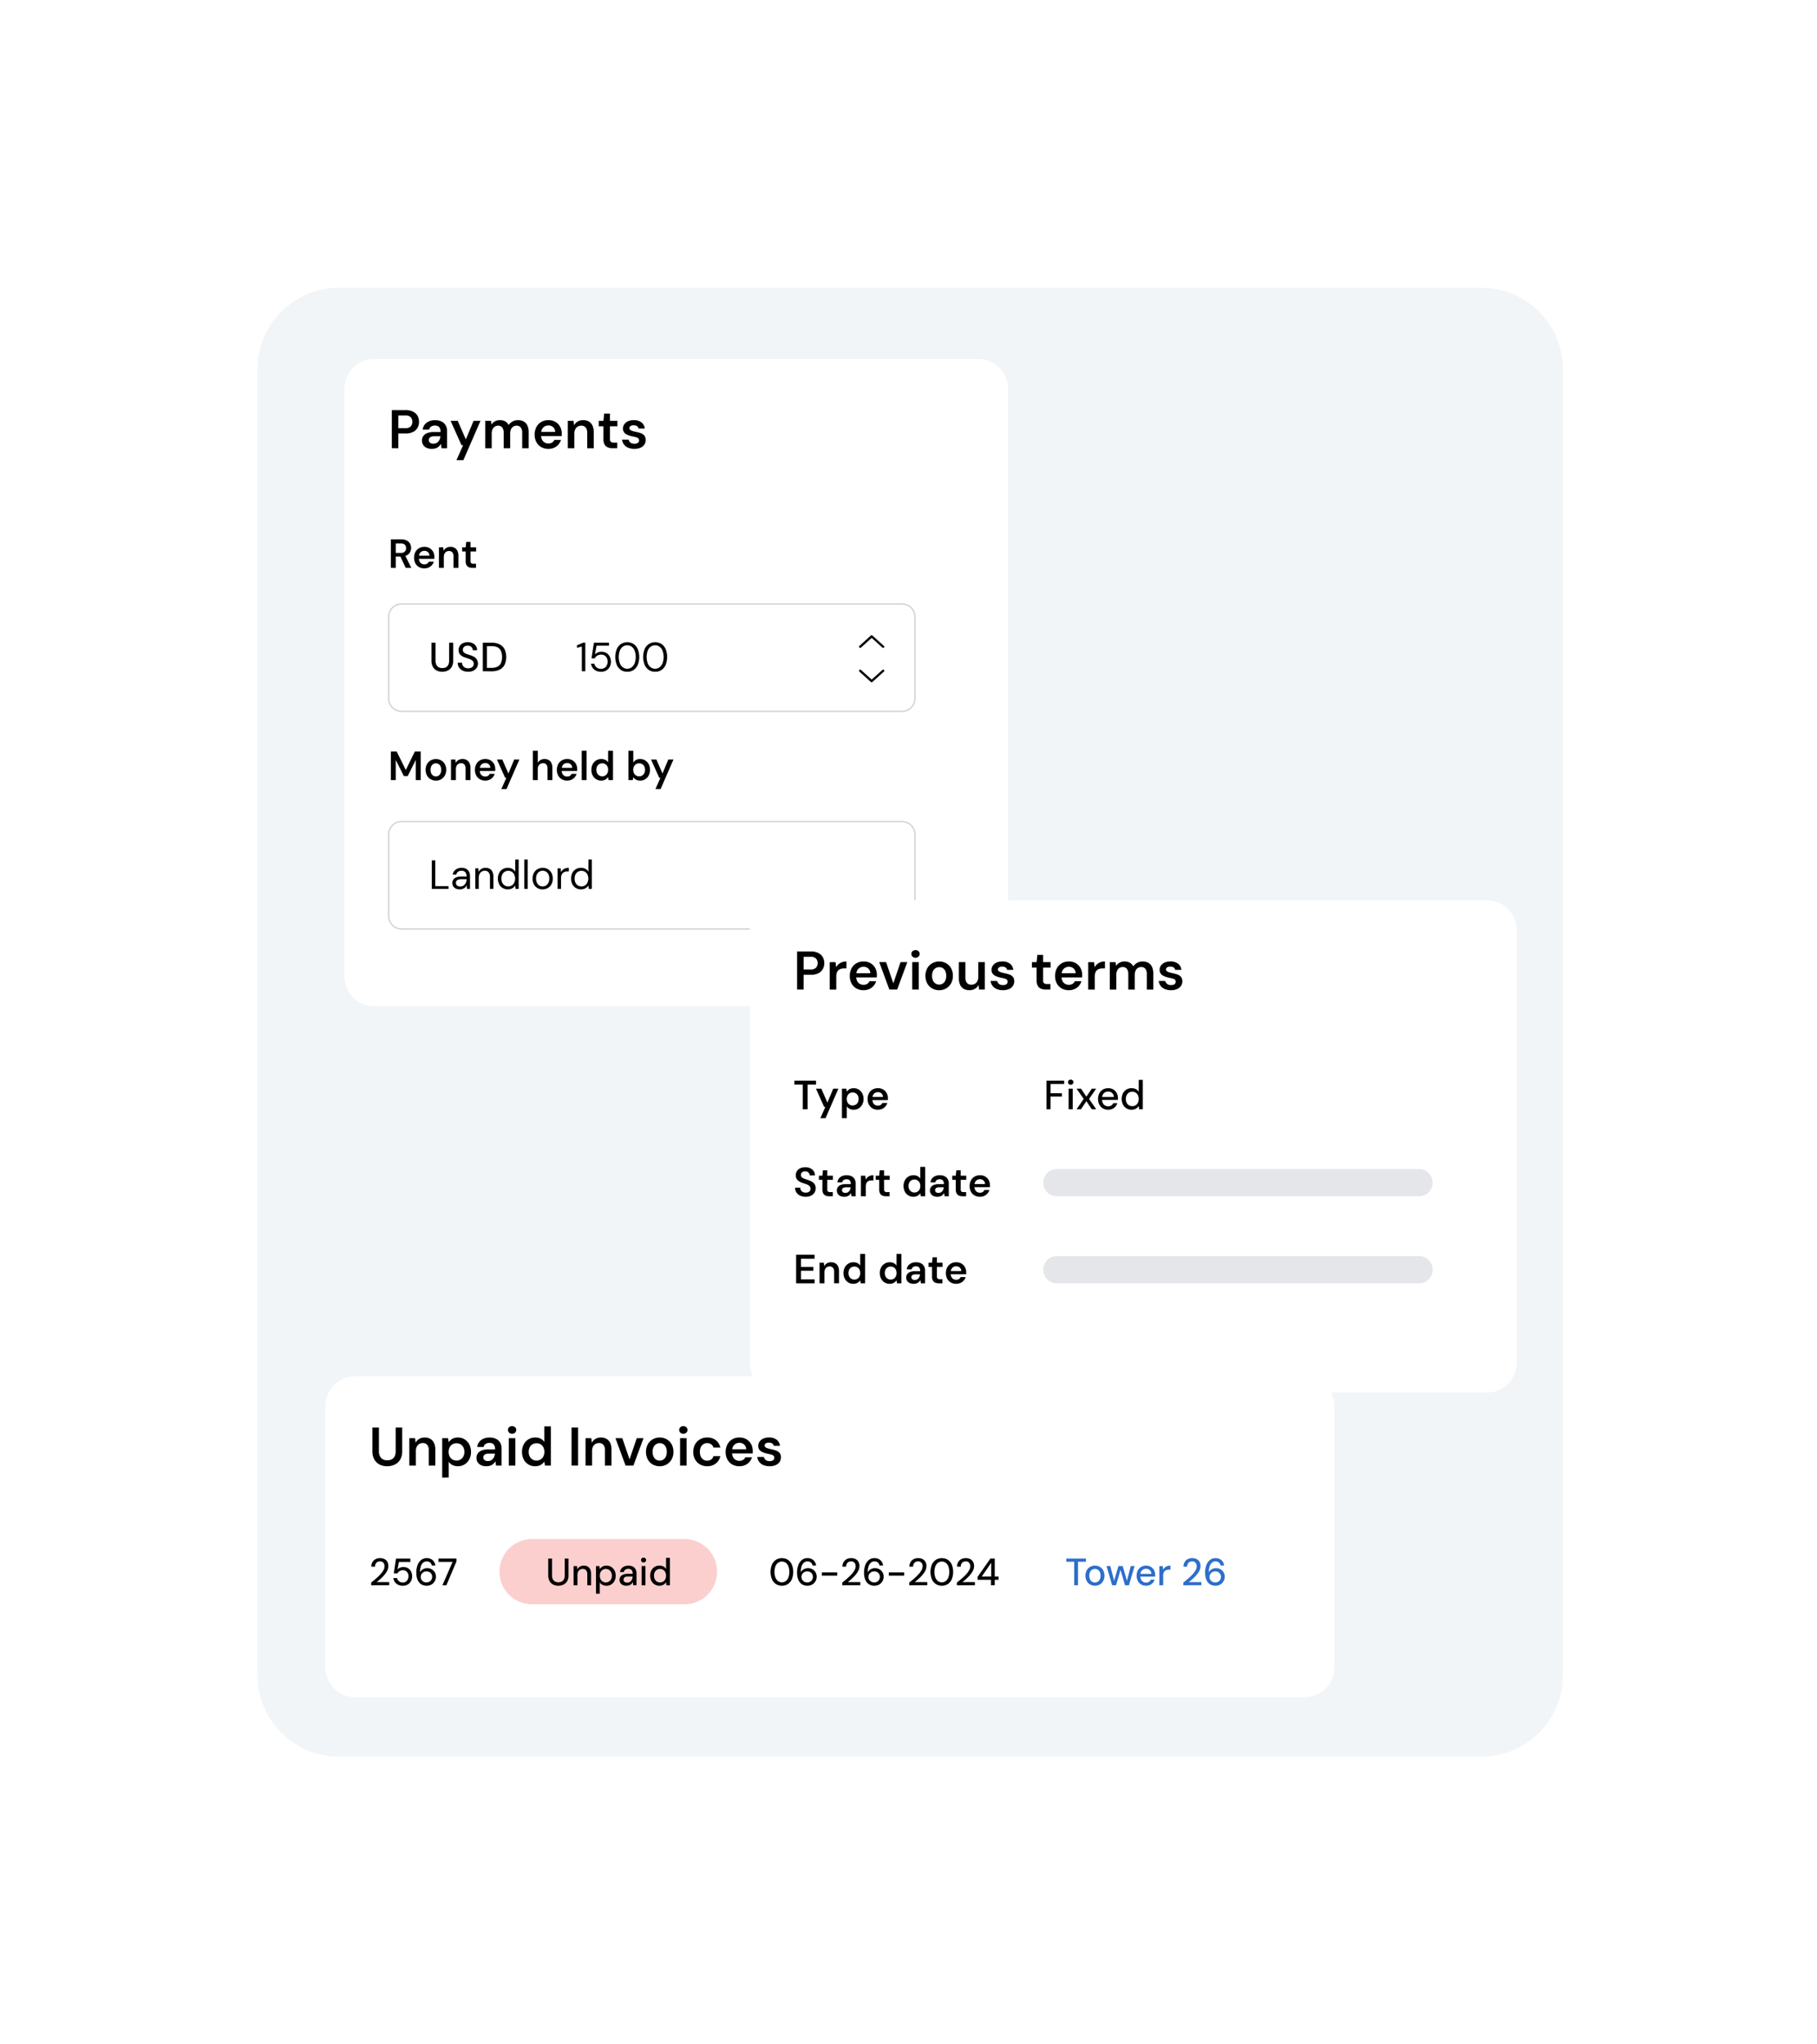 <svg xmlns="http://www.w3.org/2000/svg" xmlns:xlink="http://www.w3.org/1999/xlink" width="480" height="540" viewBox="0 0 480 540">
  <defs>
    <style>
      .cls-1 {
        fill: none;
      }

      .cls-2 {
        clip-path: url(#clip-path);
      }

      .cls-3 {
        fill: #f1f5f7;
      }

      .cls-4 {
        fill: #fff;
      }

      .cls-5 {
        fill: #d3d3d3;
      }

      .cls-6 {
        fill: #e4e6ea;
      }

      .cls-7 {
        fill: #fbcfce;
      }

      .cls-8 {
        fill: #2d6eca;
      }

      .cls-9 {
        filter: url(#Path_34171);
      }

      .cls-10 {
        filter: url(#Path_34130);
      }

      .cls-11 {
        filter: url(#Path_34087);
      }
    </style>
    <clipPath id="clip-path">
      <rect id="Rectangle_2440" data-name="Rectangle 2440" class="cls-1" width="345" height="388"/>
    </clipPath>
    <filter id="Path_34087" x="60.993" y="64.807" width="235.318" height="231.007" filterUnits="userSpaceOnUse">
      <feOffset dy="3" input="SourceAlpha"/>
      <feGaussianBlur stdDeviation="10" result="blur"/>
      <feFlood flood-opacity="0.102"/>
      <feComposite operator="in" in2="blur"/>
      <feComposite in="SourceGraphic"/>
    </filter>
    <filter id="Path_34130" x="168.052" y="207.793" width="262.622" height="190.052" filterUnits="userSpaceOnUse">
      <feOffset dy="3" input="SourceAlpha"/>
      <feGaussianBlur stdDeviation="10" result="blur-2"/>
      <feFlood flood-opacity="0.102"/>
      <feComposite operator="in" in2="blur-2"/>
      <feComposite in="SourceGraphic"/>
    </filter>
    <filter id="Path_34171" x="55.963" y="333.533" width="326.57" height="144.785" filterUnits="userSpaceOnUse">
      <feOffset dy="3" input="SourceAlpha"/>
      <feGaussianBlur stdDeviation="10" result="blur-3"/>
      <feFlood flood-opacity="0.102"/>
      <feComposite operator="in" in2="blur-3"/>
      <feComposite in="SourceGraphic"/>
    </filter>
  </defs>
  <g id="lease_renewal_automation" data-name="lease renewal automation" transform="translate(-1317 1874)">
    <rect id="Image_80" data-name="Image 80" class="cls-1" width="480" height="540" transform="translate(1317 -1874)"/>
    <g id="Group_6540" data-name="Group 6540" transform="translate(1385 -1798)">
      <g id="Group_6532" data-name="Group 6532" class="cls-2">
        <path id="Path_34086" data-name="Path 34086" class="cls-3" d="M21.556,0H323.333a21.555,21.555,0,0,1,21.556,21.556V366.444A21.555,21.555,0,0,1,323.333,388H21.556A21.555,21.555,0,0,1,0,366.444V21.556A21.555,21.555,0,0,1,21.556,0"/>
        <g class="cls-11" transform="matrix(1, 0, 0, 1, -68, -76)">
          <path id="Path_34087-2" data-name="Path 34087" class="cls-4" d="M39.9,22H199.415a7.9,7.9,0,0,1,7.9,7.9V185.1a7.9,7.9,0,0,1-7.9,7.9H39.9a7.9,7.9,0,0,1-7.9-7.9V29.9A7.9,7.9,0,0,1,39.9,22" transform="translate(58.99 69.81)"/>
        </g>
        <path id="Path_34088" data-name="Path 34088" d="M49.065,100.044V92.5H51.77a3.184,3.184,0,0,1,1.482.308,2.061,2.061,0,0,1,.872.818,2.436,2.436,0,0,1,.006,2.28,2.037,2.037,0,0,1-.873.83,3.238,3.238,0,0,1-1.52.313h-1.38v3Zm1.293-3.955h1.326a1.419,1.419,0,0,0,1.061-.35,1.269,1.269,0,0,0,.34-.922,1.225,1.225,0,0,0-.334-.9,1.443,1.443,0,0,0-1.067-.34H50.358ZM53,100.044l-1.584-3.33h1.4l1.66,3.33Z" transform="translate(-13.811 -26.037)"/>
        <path id="Path_34089" data-name="Path 34089" d="M60.327,100.951a2.822,2.822,0,0,1-1.423-.35,2.465,2.465,0,0,1-.959-.986,3.028,3.028,0,0,1-.345-1.466,3.206,3.206,0,0,1,.34-1.51,2.506,2.506,0,0,1,.959-1.013,2.77,2.77,0,0,1,1.438-.366,2.651,2.651,0,0,1,1.39.356,2.463,2.463,0,0,1,.916.953,2.78,2.78,0,0,1,.323,1.343v.237a1.773,1.773,0,0,1-.022.269H58.527v-.831h3.136a1.259,1.259,0,0,0-.4-.933,1.352,1.352,0,0,0-.938-.338,1.5,1.5,0,0,0-.733.183,1.308,1.308,0,0,0-.528.544,1.909,1.909,0,0,0-.194.91v.313a1.883,1.883,0,0,0,.189.872,1.31,1.31,0,0,0,.517.555,1.456,1.456,0,0,0,.738.189,1.335,1.335,0,0,0,.749-.195,1.151,1.151,0,0,0,.437-.517h1.315a2.48,2.48,0,0,1-.5.911,2.433,2.433,0,0,1-.851.636,2.716,2.716,0,0,1-1.142.231" transform="translate(-16.213 -26.814)"/>
        <path id="Path_34090" data-name="Path 34090" d="M66.735,100.821V95.389h1.142l.1.905a1.89,1.89,0,0,1,.711-.754,2.084,2.084,0,0,1,1.1-.28,2.16,2.16,0,0,1,1.121.275,1.824,1.824,0,0,1,.717.8,3.032,3.032,0,0,1,.253,1.315v3.169H70.583v-3.05a1.6,1.6,0,0,0-.3-1.045,1.092,1.092,0,0,0-.895-.366,1.329,1.329,0,0,0-.695.183,1.273,1.273,0,0,0-.485.533,1.853,1.853,0,0,0-.178.846v2.9Z" transform="translate(-18.785 -26.814)"/>
        <path id="Path_34091" data-name="Path 34091" d="M78.007,100.31a2.42,2.42,0,0,1-.954-.172,1.292,1.292,0,0,1-.63-.571,2.185,2.185,0,0,1-.226-1.078V95.967h-.927V94.878H76.2l.151-1.433h1.142v1.433h1.477v1.089H77.489v2.522a.732.732,0,0,0,.177.566.91.91,0,0,0,.6.156h.668v1.1Z" transform="translate(-21.187 -26.303)"/>
        <path id="Path_34092" data-name="Path 34092" d="M49.065,178.045V170.5H50.6l2.414,4.872L55.4,170.5h1.541v7.544H55.65V172.72l-2.134,4.268H52.5l-2.145-4.257v5.313Z" transform="translate(-13.811 -47.993)"/>
        <path id="Path_34093" data-name="Path 34093" d="M64.56,178.951a2.719,2.719,0,0,1-1.4-.361,2.545,2.545,0,0,1-.97-1,3.286,3.286,0,0,1,.005-2.964,2.594,2.594,0,0,1,.976-1,2.876,2.876,0,0,1,2.791,0,2.568,2.568,0,0,1,.97,1,3.037,3.037,0,0,1,.35,1.487,3,3,0,0,1-.356,1.487,2.6,2.6,0,0,1-.975,1,2.722,2.722,0,0,1-1.4.361m0-1.11a1.332,1.332,0,0,0,.706-.194,1.388,1.388,0,0,0,.512-.582,2.13,2.13,0,0,0,.194-.959,2.159,2.159,0,0,0-.188-.953,1.361,1.361,0,0,0-.507-.577,1.377,1.377,0,0,0-1.407,0,1.378,1.378,0,0,0-.517.577,2.1,2.1,0,0,0-.194.953,2.13,2.13,0,0,0,.194.959,1.384,1.384,0,0,0,.512.582,1.308,1.308,0,0,0,.695.194" transform="translate(-17.408 -48.769)"/>
        <path id="Path_34094" data-name="Path 34094" d="M71.175,178.821v-5.432h1.142l.1.905a1.891,1.891,0,0,1,.711-.754,2.084,2.084,0,0,1,1.1-.28,2.16,2.16,0,0,1,1.121.275,1.824,1.824,0,0,1,.717.8,3.032,3.032,0,0,1,.253,1.315v3.169H75.023v-3.05a1.6,1.6,0,0,0-.3-1.045,1.092,1.092,0,0,0-.895-.366,1.329,1.329,0,0,0-.695.183,1.273,1.273,0,0,0-.485.533,1.853,1.853,0,0,0-.178.846v2.9Z" transform="translate(-20.034 -48.769)"/>
        <path id="Path_34095" data-name="Path 34095" d="M82.706,178.951a2.822,2.822,0,0,1-1.423-.35,2.465,2.465,0,0,1-.959-.986,3.028,3.028,0,0,1-.345-1.466,3.206,3.206,0,0,1,.34-1.51,2.506,2.506,0,0,1,.959-1.013,2.77,2.77,0,0,1,1.438-.366,2.651,2.651,0,0,1,1.39.356,2.463,2.463,0,0,1,.916.953,2.78,2.78,0,0,1,.323,1.343v.237a1.772,1.772,0,0,1-.022.269H80.906v-.831h3.136a1.259,1.259,0,0,0-.4-.933,1.352,1.352,0,0,0-.938-.338,1.5,1.5,0,0,0-.733.183,1.308,1.308,0,0,0-.528.544,1.909,1.909,0,0,0-.194.91v.313a1.883,1.883,0,0,0,.189.872,1.311,1.311,0,0,0,.517.555,1.456,1.456,0,0,0,.738.189,1.335,1.335,0,0,0,.749-.195,1.151,1.151,0,0,0,.437-.517H85.2a2.48,2.48,0,0,1-.5.911,2.433,2.433,0,0,1-.851.636,2.716,2.716,0,0,1-1.142.231" transform="translate(-22.513 -48.769)"/>
        <path id="Path_34096" data-name="Path 34096" d="M89.229,181.243l1.326-2.975h-.323l-2.166-4.828h1.412l1.617,3.686,1.53-3.686h1.369l-3.4,7.8Z" transform="translate(-24.789 -48.82)"/>
        <path id="Path_34097" data-name="Path 34097" d="M101.279,177.96V170.2h1.293v3.169a2,2,0,0,1,.733-.706,2.074,2.074,0,0,1,1.045-.264,2.183,2.183,0,0,1,1.132.275,1.75,1.75,0,0,1,.706.808,3.216,3.216,0,0,1,.242,1.331v3.147h-1.283v-3.029a1.663,1.663,0,0,0-.3-1.067,1.09,1.09,0,0,0-.9-.366,1.311,1.311,0,0,0-1.2.728,1.829,1.829,0,0,0-.183.856v2.878Z" transform="translate(-28.508 -47.908)"/>
        <path id="Path_34098" data-name="Path 34098" d="M112.826,178.951a2.822,2.822,0,0,1-1.423-.35,2.465,2.465,0,0,1-.959-.986,3.028,3.028,0,0,1-.345-1.466,3.206,3.206,0,0,1,.34-1.51,2.506,2.506,0,0,1,.959-1.013,2.77,2.77,0,0,1,1.438-.366,2.651,2.651,0,0,1,1.39.356,2.463,2.463,0,0,1,.916.953,2.78,2.78,0,0,1,.323,1.343v.237a1.773,1.773,0,0,1-.022.269h-4.419v-.831h3.136a1.259,1.259,0,0,0-.4-.933,1.352,1.352,0,0,0-.938-.338,1.5,1.5,0,0,0-.733.183,1.308,1.308,0,0,0-.528.544,1.909,1.909,0,0,0-.194.91v.313a1.883,1.883,0,0,0,.189.872,1.31,1.31,0,0,0,.517.555,1.456,1.456,0,0,0,.738.189,1.335,1.335,0,0,0,.749-.195,1.151,1.151,0,0,0,.437-.517h1.315a2.48,2.48,0,0,1-.5.911,2.433,2.433,0,0,1-.851.636,2.716,2.716,0,0,1-1.142.231" transform="translate(-30.991 -48.769)"/>
        <rect id="Rectangle_2435" data-name="Rectangle 2435" width="1.293" height="7.76" transform="translate(85.672 122.292)"/>
        <path id="Path_34099" data-name="Path 34099" d="M125.386,178.089a2.472,2.472,0,0,1-2.269-1.38,3.189,3.189,0,0,1-.328-1.466,3.115,3.115,0,0,1,.334-1.461,2.567,2.567,0,0,1,.932-1.013,2.517,2.517,0,0,1,1.353-.371,2.345,2.345,0,0,1,1.072.231,1.827,1.827,0,0,1,.728.652V170.2H128.5v7.76h-1.164l-.129-.787a2.571,2.571,0,0,1-.42.447,1.97,1.97,0,0,1-.593.34,2.3,2.3,0,0,1-.808.129m.269-1.121a1.52,1.52,0,0,0,.819-.221,1.479,1.479,0,0,0,.55-.609,2.161,2.161,0,0,0,0-1.79,1.446,1.446,0,0,0-.55-.6,1.549,1.549,0,0,0-.819-.216,1.508,1.508,0,0,0-.8.216,1.483,1.483,0,0,0-.555.6,2.112,2.112,0,0,0,0,1.79,1.517,1.517,0,0,0,.555.609,1.481,1.481,0,0,0,.8.221" transform="translate(-34.563 -47.908)"/>
        <path id="Path_34100" data-name="Path 34100" d="M139.5,178.089a2.461,2.461,0,0,1-.776-.114,2,2,0,0,1-.6-.312,1.941,1.941,0,0,1-.431-.458l-.14.754h-1.153V170.2h1.293v3.126a2.032,2.032,0,0,1,1.8-.927,2.479,2.479,0,0,1,1.352.371,2.635,2.635,0,0,1,.927,1.013,3.345,3.345,0,0,1,.006,2.927,2.547,2.547,0,0,1-.922,1.013,2.5,2.5,0,0,1-1.352.366m-.269-1.121a1.5,1.5,0,0,0,.808-.221,1.528,1.528,0,0,0,.555-.6,2.117,2.117,0,0,0,0-1.8,1.481,1.481,0,0,0-.555-.6,1.634,1.634,0,0,0-1.622,0,1.488,1.488,0,0,0-.549.6,2.117,2.117,0,0,0,0,1.8,1.535,1.535,0,0,0,.549.6,1.494,1.494,0,0,0,.814.221" transform="translate(-38.392 -47.908)"/>
        <path id="Path_34101" data-name="Path 34101" d="M145.883,181.243l1.326-2.975h-.323l-2.166-4.828h1.412l1.617,3.686,1.53-3.686h1.369l-3.4,7.8Z" transform="translate(-40.736 -48.82)"/>
        <path id="Path_34102" data-name="Path 34102" d="M49.42,55.059V45h3.621a4.32,4.32,0,0,1,2,.41,2.77,2.77,0,0,1,1.178,1.1,3.369,3.369,0,0,1,.014,3.112,2.746,2.746,0,0,1-1.164,1.121,4.26,4.26,0,0,1-2.026.424h-1.9v3.894Zm1.724-5.3h1.8a2,2,0,0,0,1.466-.453,1.907,1.907,0,0,0,0-2.45,2.018,2.018,0,0,0-1.466-.445h-1.8Z" transform="translate(-13.911 -12.667)"/>
        <path id="Path_34103" data-name="Path 34103" d="M63.144,56.268a3.229,3.229,0,0,1-1.48-.3,2.046,2.046,0,0,1-.877-.8,2.16,2.16,0,0,1-.287-1.092,2.026,2.026,0,0,1,.352-1.193,2.277,2.277,0,0,1,1.042-.783,4.516,4.516,0,0,1,1.7-.28h1.825a2.518,2.518,0,0,0-.158-.956,1.128,1.128,0,0,0-.489-.568,1.713,1.713,0,0,0-.848-.187,1.828,1.828,0,0,0-1.006.266,1.162,1.162,0,0,0-.517.812H60.7a2.579,2.579,0,0,1,.517-1.329,2.855,2.855,0,0,1,1.142-.862,3.855,3.855,0,0,1,1.559-.31,3.93,3.93,0,0,1,1.739.352,2.529,2.529,0,0,1,1.1,1.006,3.079,3.079,0,0,1,.381,1.574V56.1H65.673L65.5,54.931a2.332,2.332,0,0,1-.366.532,2.391,2.391,0,0,1-1.164.7,3.107,3.107,0,0,1-.826.1m.388-1.365a1.733,1.733,0,0,0,.74-.151,1.631,1.631,0,0,0,.56-.431A2.1,2.1,0,0,0,65.2,53.7a3.033,3.033,0,0,0,.172-.733v-.029h-1.6a2.3,2.3,0,0,0-.833.129.958.958,0,0,0-.474.352.943.943,0,0,0-.144.525.863.863,0,0,0,.56.848,1.654,1.654,0,0,0,.647.115" transform="translate(-17.03 -13.703)"/>
        <path id="Path_34104" data-name="Path 34104" d="M72.572,59.325l1.768-3.967h-.431L71.02,48.921H72.9l2.156,4.914L77.1,48.921h1.825L74.4,59.325Z" transform="translate(-19.991 -13.77)"/>
        <path id="Path_34105" data-name="Path 34105" d="M83.759,56.1V48.852h1.523l.144.992a2.437,2.437,0,0,1,.913-.855,2.675,2.675,0,0,1,1.3-.309,3.157,3.157,0,0,1,.984.144,2.292,2.292,0,0,1,.776.431,2.257,2.257,0,0,1,.553.719A2.854,2.854,0,0,1,91,49.025a2.945,2.945,0,0,1,1.408-.345,3.02,3.02,0,0,1,1.538.366,2.352,2.352,0,0,1,.963,1.078,4.126,4.126,0,0,1,.331,1.746V56.1h-1.71V52.043a2.283,2.283,0,0,0-.374-1.408,1.307,1.307,0,0,0-1.107-.489,1.6,1.6,0,0,0-.884.244,1.633,1.633,0,0,0-.6.711,2.717,2.717,0,0,0-.216,1.142V56.1h-1.71V52.043a2.283,2.283,0,0,0-.374-1.408,1.324,1.324,0,0,0-1.121-.489,1.547,1.547,0,0,0-.855.244,1.633,1.633,0,0,0-.6.711,2.717,2.717,0,0,0-.216,1.142V56.1Z" transform="translate(-23.577 -13.703)"/>
        <path id="Path_34106" data-name="Path 34106" d="M105.575,56.267a3.765,3.765,0,0,1-1.9-.467,3.276,3.276,0,0,1-1.279-1.315,4.034,4.034,0,0,1-.46-1.954,4.267,4.267,0,0,1,.453-2.012,3.339,3.339,0,0,1,1.279-1.351,3.7,3.7,0,0,1,1.918-.489,3.535,3.535,0,0,1,1.854.475,3.28,3.28,0,0,1,1.221,1.272,3.7,3.7,0,0,1,.431,1.788v.317a2.332,2.332,0,0,1-.029.359h-5.892V51.784h4.182a1.677,1.677,0,0,0-.532-1.244,1.8,1.8,0,0,0-1.25-.453,2,2,0,0,0-.977.245,1.747,1.747,0,0,0-.7.726,2.545,2.545,0,0,0-.259,1.214v.417a2.518,2.518,0,0,0,.251,1.164,1.749,1.749,0,0,0,.69.74,1.945,1.945,0,0,0,.984.251,1.8,1.8,0,0,0,1-.259,1.546,1.546,0,0,0,.582-.69h1.753a3.319,3.319,0,0,1-.661,1.214,3.236,3.236,0,0,1-1.135.847,3.618,3.618,0,0,1-1.523.31" transform="translate(-28.694 -13.702)"/>
        <path id="Path_34107" data-name="Path 34107" d="M114.119,56.1V48.852h1.523l.129,1.207a2.529,2.529,0,0,1,.948-1.006,2.782,2.782,0,0,1,1.466-.374,2.88,2.88,0,0,1,1.495.366,2.427,2.427,0,0,1,.956,1.071,4.044,4.044,0,0,1,.338,1.753V56.1h-1.724V52.028a2.141,2.141,0,0,0-.4-1.394,1.456,1.456,0,0,0-1.193-.489,1.772,1.772,0,0,0-.927.244,1.7,1.7,0,0,0-.647.711,2.468,2.468,0,0,0-.237,1.128V56.1Z" transform="translate(-32.122 -13.703)"/>
        <path id="Path_34108" data-name="Path 34108" d="M129.149,55.414a3.216,3.216,0,0,1-1.272-.23,1.728,1.728,0,0,1-.841-.762,2.913,2.913,0,0,1-.3-1.437V49.623H125.5V48.171h1.236l.2-1.911h1.523v1.911h1.969v1.451h-1.969v3.363a.973.973,0,0,0,.237.754,1.208,1.208,0,0,0,.8.208h.891v1.466Z" transform="translate(-35.326 -13.021)"/>
        <path id="Path_34109" data-name="Path 34109" d="M137.355,56.267a4.174,4.174,0,0,1-1.674-.31,2.689,2.689,0,0,1-1.121-.861,2.52,2.52,0,0,1-.481-1.272H135.8a1.509,1.509,0,0,0,.259.553,1.246,1.246,0,0,0,.51.4,1.887,1.887,0,0,0,.769.144,1.74,1.74,0,0,0,.7-.122.893.893,0,0,0,.4-.323.785.785,0,0,0,.129-.432.719.719,0,0,0-.187-.531,1.27,1.27,0,0,0-.539-.295q-.352-.109-.841-.208a9.183,9.183,0,0,1-1-.252,3.91,3.91,0,0,1-.862-.38,1.788,1.788,0,0,1-.6-.589,1.63,1.63,0,0,1-.223-.877,1.992,1.992,0,0,1,.338-1.135,2.3,2.3,0,0,1,.977-.8,3.625,3.625,0,0,1,1.53-.3,3.221,3.221,0,0,1,2.019.583,2.324,2.324,0,0,1,.884,1.631h-1.638a.918.918,0,0,0-.4-.626,1.548,1.548,0,0,0-.877-.222,1.474,1.474,0,0,0-.855.208.646.646,0,0,0-.295.553.541.541,0,0,0,.18.4,1.45,1.45,0,0,0,.525.295,7.874,7.874,0,0,0,.848.237,10.494,10.494,0,0,1,1.423.374,2.221,2.221,0,0,1,.977.632,1.75,1.75,0,0,1,.359,1.178,2.022,2.022,0,0,1-.352,1.221,2.4,2.4,0,0,1-1.027.827,3.868,3.868,0,0,1-1.581.295" transform="translate(-37.741 -13.702)"/>
        <path id="Path_34110" data-name="Path 34110" class="cls-4" d="M51.593,116H183.8a3.593,3.593,0,0,1,3.593,3.593v21.556a3.593,3.593,0,0,1-3.593,3.593H51.593A3.593,3.593,0,0,1,48,141.148V119.593A3.593,3.593,0,0,1,51.593,116" transform="translate(-13.511 -32.652)"/>
        <path id="Path_34111" data-name="Path 34111" class="cls-5" d="M183.8,144.741H51.593A3.6,3.6,0,0,1,48,141.148V119.593A3.6,3.6,0,0,1,51.593,116H183.8a3.6,3.6,0,0,1,3.593,3.593v21.556a3.6,3.6,0,0,1-3.593,3.593M51.593,116.359a3.237,3.237,0,0,0-3.233,3.233v21.556a3.237,3.237,0,0,0,3.233,3.233H183.8a3.237,3.237,0,0,0,3.233-3.233V119.593a3.237,3.237,0,0,0-3.233-3.233Z" transform="translate(-13.511 -32.652)"/>
        <path id="Path_34112" data-name="Path 34112" class="cls-4" d="M51.593,196H183.8a3.593,3.593,0,0,1,3.593,3.593v21.556a3.593,3.593,0,0,1-3.593,3.593H51.593A3.593,3.593,0,0,1,48,221.148V199.593A3.593,3.593,0,0,1,51.593,196" transform="translate(-13.511 -55.17)"/>
        <path id="Path_34113" data-name="Path 34113" class="cls-5" d="M183.8,224.741H51.593A3.6,3.6,0,0,1,48,221.148V199.593A3.6,3.6,0,0,1,51.593,196H183.8a3.6,3.6,0,0,1,3.593,3.593v21.556a3.6,3.6,0,0,1-3.593,3.593M51.593,196.359a3.237,3.237,0,0,0-3.233,3.233v21.556a3.237,3.237,0,0,0,3.233,3.233H183.8a3.237,3.237,0,0,0,3.233-3.233V199.593a3.237,3.237,0,0,0-3.233-3.233Z" transform="translate(-13.511 -55.17)"/>
        <path id="Path_34114" data-name="Path 34114" d="M66.846,138.174a3.229,3.229,0,0,1-1.444-.318,2.409,2.409,0,0,1-1.029-.97,3.255,3.255,0,0,1-.383-1.665V130.5h1.078v4.731a2.417,2.417,0,0,0,.226,1.116,1.46,1.46,0,0,0,.631.646,2.229,2.229,0,0,0,1.891,0,1.438,1.438,0,0,0,.62-.646,2.477,2.477,0,0,0,.221-1.116V130.5h1.078v4.721a3.218,3.218,0,0,1-.388,1.665,2.428,2.428,0,0,1-1.045.97,3.3,3.3,0,0,1-1.455.318" transform="translate(-18.012 -36.733)"/>
        <path id="Path_34115" data-name="Path 34115" d="M76.42,138.123a3.372,3.372,0,0,1-1.455-.3,2.213,2.213,0,0,1-1.315-2.1h1.132a1.607,1.607,0,0,0,.2.749,1.369,1.369,0,0,0,.55.539,1.816,1.816,0,0,0,.889.2,1.851,1.851,0,0,0,.782-.151,1.148,1.148,0,0,0,.5-.415,1.088,1.088,0,0,0,.172-.609,1.112,1.112,0,0,0-.183-.657,1.418,1.418,0,0,0-.49-.425,4.117,4.117,0,0,0-.711-.3c-.269-.087-.552-.18-.846-.281a3.12,3.12,0,0,1-1.331-.754,1.689,1.689,0,0,1-.437-1.207,2,2,0,0,1,.3-1.105,2.041,2.041,0,0,1,.846-.732,2.92,2.92,0,0,1,1.288-.264,2.881,2.881,0,0,1,1.283.269,2.124,2.124,0,0,1,.862.744,1.969,1.969,0,0,1,.313,1.11H77.627a1.19,1.19,0,0,0-.151-.571,1.174,1.174,0,0,0-.453-.458,1.443,1.443,0,0,0-.744-.178,1.492,1.492,0,0,0-.657.119,1.02,1.02,0,0,0-.453.377,1.063,1.063,0,0,0-.162.593.958.958,0,0,0,.146.555,1.2,1.2,0,0,0,.425.361,4.078,4.078,0,0,0,.652.275l.824.275a4.807,4.807,0,0,1,1,.447,2.06,2.06,0,0,1,.652,2.786,2.18,2.18,0,0,1-.862.792,2.986,2.986,0,0,1-1.423.307" transform="translate(-20.731 -36.683)"/>
        <path id="Path_34116" data-name="Path 34116" d="M82.875,138.044V130.5h2.317a4.575,4.575,0,0,1,2.177.463,2.923,2.923,0,0,1,1.277,1.311,5.056,5.056,0,0,1,0,4.014,2.9,2.9,0,0,1-1.272,1.3,4.594,4.594,0,0,1-2.182.458Zm1.078-.905h1.2a3.4,3.4,0,0,0,1.66-.345,1.958,1.958,0,0,0,.878-.987,3.991,3.991,0,0,0,.264-1.525,4.064,4.064,0,0,0-.264-1.541,1.952,1.952,0,0,0-.878-.992,3.4,3.4,0,0,0-1.66-.345h-1.2Z" transform="translate(-23.328 -36.733)"/>
        <path id="Path_34117" data-name="Path 34117" d="M64.125,218.045V210.5h.905v6.822h3.514v.722Z" transform="translate(-18.05 -59.252)"/>
        <path id="Path_34118" data-name="Path 34118" d="M73.642,218.95a2.349,2.349,0,0,1-1.1-.231,1.563,1.563,0,0,1-.657-.614,1.676,1.676,0,0,1-.216-.836,1.508,1.508,0,0,1,.286-.932,1.753,1.753,0,0,1,.808-.583,3.47,3.47,0,0,1,1.234-.2h1.433a2.038,2.038,0,0,0-.156-.846,1.114,1.114,0,0,0-.453-.512,1.447,1.447,0,0,0-.738-.172,1.548,1.548,0,0,0-.895.258,1.11,1.11,0,0,0-.463.766H71.8a1.789,1.789,0,0,1,.394-.976,2.117,2.117,0,0,1,.835-.6,2.717,2.717,0,0,1,1.056-.211,2.584,2.584,0,0,1,1.255.274,1.774,1.774,0,0,1,.749.765,2.542,2.542,0,0,1,.248,1.159v3.363h-.808l-.054-.959a2.048,2.048,0,0,1-.274.426,1.83,1.83,0,0,1-.388.344,1.894,1.894,0,0,1-.512.231,2.314,2.314,0,0,1-.657.086m.14-.764a1.482,1.482,0,0,0,.685-.157,1.547,1.547,0,0,0,.522-.43,2.041,2.041,0,0,0,.328-.609,2.17,2.17,0,0,0,.114-.7v-.032H74.073a2.424,2.424,0,0,0-.851.124.849.849,0,0,0-.6.846.936.936,0,0,0,.134.507.877.877,0,0,0,.4.334,1.527,1.527,0,0,0,.63.119" transform="translate(-20.174 -60.029)"/>
        <path id="Path_34119" data-name="Path 34119" d="M80.115,218.821v-5.432h.819l.043.948a1.923,1.923,0,0,1,.739-.793,2.1,2.1,0,0,1,1.094-.285,2.267,2.267,0,0,1,1.1.253,1.741,1.741,0,0,1,.722.766,2.868,2.868,0,0,1,.259,1.3v3.244h-.905v-3.147a1.812,1.812,0,0,0-.361-1.229,1.288,1.288,0,0,0-1.019-.41,1.5,1.5,0,0,0-.808.221,1.557,1.557,0,0,0-.565.636,2.268,2.268,0,0,0-.211,1.03v2.9Z" transform="translate(-22.551 -60.029)"/>
        <path id="Path_34120" data-name="Path 34120" d="M91.039,218.089a2.566,2.566,0,0,1-1.385-.372,2.481,2.481,0,0,1-.921-1.018,3.233,3.233,0,0,1-.323-1.466,3.2,3.2,0,0,1,.323-1.46,2.455,2.455,0,0,1,.921-1.008,2.621,2.621,0,0,1,1.4-.366,2.411,2.411,0,0,1,1.159.269,1.949,1.949,0,0,1,.781.754V210.2h.905v7.76h-.819l-.086-.895a2.294,2.294,0,0,1-.442.5,2.2,2.2,0,0,1-.641.378,2.39,2.39,0,0,1-.868.145m.1-.787a1.738,1.738,0,0,0,.948-.259,1.779,1.779,0,0,0,.642-.716,2.639,2.639,0,0,0,0-2.161,1.768,1.768,0,0,0-.642-.722,1.842,1.842,0,0,0-1.88,0,1.718,1.718,0,0,0-.642.722,2.693,2.693,0,0,0,0,2.161,1.716,1.716,0,0,0,1.574.975" transform="translate(-24.885 -59.167)"/>
        <rect id="Rectangle_2436" data-name="Rectangle 2436" width="0.905" height="7.76" transform="translate(70.507 151.033)"/>
        <path id="Path_34121" data-name="Path 34121" d="M103.81,218.951a2.655,2.655,0,0,1-1.358-.35,2.474,2.474,0,0,1-.948-.992,3.424,3.424,0,0,1,.006-3.007,2.5,2.5,0,0,1,.959-.992,2.852,2.852,0,0,1,2.738,0,2.539,2.539,0,0,1,.948.992,3.1,3.1,0,0,1,.35,1.5,3.05,3.05,0,0,1-.356,1.5,2.548,2.548,0,0,1-.959.992,2.7,2.7,0,0,1-1.38.35m.011-.776a1.687,1.687,0,0,0,.862-.231,1.708,1.708,0,0,0,.647-.7,2.4,2.4,0,0,0,.248-1.142,2.43,2.43,0,0,0-.243-1.148,1.7,1.7,0,0,0-.635-.689,1.694,1.694,0,0,0-2.372.689,2.83,2.83,0,0,0,0,2.291,1.682,1.682,0,0,0,.637.7,1.655,1.655,0,0,0,.856.231" transform="translate(-28.474 -60.029)"/>
        <path id="Path_34122" data-name="Path 34122" d="M110.369,218.821v-5.432h.819l.065,1.035a2.1,2.1,0,0,1,.469-.625,1.972,1.972,0,0,1,.69-.4,2.8,2.8,0,0,1,.921-.14v.948H113a2.353,2.353,0,0,0-.657.091,1.517,1.517,0,0,0-.555.3,1.338,1.338,0,0,0-.377.555,2.429,2.429,0,0,0-.135.867v2.8Z" transform="translate(-31.067 -60.029)"/>
        <path id="Path_34123" data-name="Path 34123" d="M117.949,218.089a2.566,2.566,0,0,1-1.385-.372,2.481,2.481,0,0,1-.921-1.018,3.233,3.233,0,0,1-.323-1.466,3.2,3.2,0,0,1,.323-1.46,2.454,2.454,0,0,1,.921-1.008,2.621,2.621,0,0,1,1.4-.366,2.411,2.411,0,0,1,1.159.269,1.949,1.949,0,0,1,.781.754V210.2h.905v7.76h-.819l-.086-.895a2.294,2.294,0,0,1-.442.5,2.2,2.2,0,0,1-.641.378,2.39,2.39,0,0,1-.868.145m.1-.787a1.738,1.738,0,0,0,.948-.259,1.779,1.779,0,0,0,.642-.716,2.64,2.64,0,0,0,0-2.161,1.768,1.768,0,0,0-.642-.722,1.842,1.842,0,0,0-1.88,0,1.718,1.718,0,0,0-.642.722,2.693,2.693,0,0,0,0,2.161,1.716,1.716,0,0,0,1.574.975" transform="translate(-32.46 -59.167)"/>
        <path id="Path_34124" data-name="Path 34124" d="M118.773,138.045v-6.531l-1.293.323v-.647l1.6-.69h.614v7.544Z" transform="translate(-33.068 -36.733)"/>
        <path id="Path_34125" data-name="Path 34125" d="M125.306,138.174a3,3,0,0,1-1.336-.28,2.255,2.255,0,0,1-.9-.765,2.551,2.551,0,0,1-.415-1.089h.884a1.681,1.681,0,0,0,.593.981,1.821,1.821,0,0,0,1.186.377,1.625,1.625,0,0,0,.921-.254,1.7,1.7,0,0,0,.593-.678,2.322,2.322,0,0,0,0-1.929,1.609,1.609,0,0,0-.593-.652,1.638,1.638,0,0,0-.878-.237,1.955,1.955,0,0,0-1.056.269,1.726,1.726,0,0,0-.647.7h-.873l.636-4.118H127.4v.787h-3.276l-.431,2.306a2.134,2.134,0,0,1,.722-.507,2.513,2.513,0,0,1,1.045-.2,2.46,2.46,0,0,1,1,.2,2.266,2.266,0,0,1,.776.555,2.547,2.547,0,0,1,.5.829,2.927,2.927,0,0,1,.178,1.035,3.033,3.033,0,0,1-.172,1.024,2.479,2.479,0,0,1-.512.856,2.394,2.394,0,0,1-.818.583,2.746,2.746,0,0,1-1.105.21" transform="translate(-34.525 -36.733)"/>
        <path id="Path_34126" data-name="Path 34126" d="M134.744,138.122a2.92,2.92,0,0,1-1.7-.49,3.133,3.133,0,0,1-1.094-1.369,5.647,5.647,0,0,1,0-4.085,3.135,3.135,0,0,1,1.094-1.368,3.19,3.19,0,0,1,3.4,0,3.114,3.114,0,0,1,1.084,1.368,5.718,5.718,0,0,1,0,4.085,3.112,3.112,0,0,1-1.084,1.369,2.893,2.893,0,0,1-1.7.49m0-.8a1.883,1.883,0,0,0,1.142-.372,2.459,2.459,0,0,0,.8-1.067,4.91,4.91,0,0,0,0-3.33,2.423,2.423,0,0,0-.8-1.061,1.9,1.9,0,0,0-1.142-.366,1.956,1.956,0,0,0-1.169.366,2.36,2.36,0,0,0-.8,1.061,4.991,4.991,0,0,0,0,3.33,2.394,2.394,0,0,0,.8,1.067,1.937,1.937,0,0,0,1.169.372" transform="translate(-37.033 -36.683)"/>
        <path id="Path_34127" data-name="Path 34127" d="M145,138.122a2.92,2.92,0,0,1-1.7-.49,3.133,3.133,0,0,1-1.094-1.369,5.647,5.647,0,0,1,0-4.085,3.135,3.135,0,0,1,1.094-1.368,3.19,3.19,0,0,1,3.4,0,3.114,3.114,0,0,1,1.084,1.368,5.718,5.718,0,0,1,0,4.085,3.112,3.112,0,0,1-1.084,1.369,2.893,2.893,0,0,1-1.7.49m0-.8a1.883,1.883,0,0,0,1.142-.372,2.459,2.459,0,0,0,.8-1.067,4.91,4.91,0,0,0,0-3.33,2.423,2.423,0,0,0-.8-1.061,1.9,1.9,0,0,0-1.142-.366,1.956,1.956,0,0,0-1.169.366,2.361,2.361,0,0,0-.8,1.061,4.991,4.991,0,0,0,0,3.33,2.4,2.4,0,0,0,.8,1.067,1.937,1.937,0,0,0,1.169.372" transform="translate(-39.921 -36.683)"/>
        <path id="Path_34128" data-name="Path 34128" d="M227.8,130.986a.3.3,0,0,1-.429.024h0l-2.831-2.549-2.831,2.549a.3.3,0,1,1-.406-.451l3.018-2.73a.305.305,0,0,1,.407,0l3.018,2.73a.281.281,0,0,1,.088.387.254.254,0,0,1-.032.042" transform="translate(-62.264 -35.959)"/>
        <path id="Path_34129" data-name="Path 34129" d="M227.8,140.5a.3.3,0,0,0-.429-.024h0l-2.831,2.549-2.831-2.549a.3.3,0,1,0-.406.451l3.018,2.73a.305.305,0,0,0,.407,0l3.018-2.73a.281.281,0,0,0,.088-.387.254.254,0,0,0-.032-.042" transform="translate(-62.264 -39.519)"/>
        <g class="cls-10" transform="matrix(1, 0, 0, 1, -68, -76)">
          <path id="Path_34130-2" data-name="Path 34130" class="cls-4" d="M188.9,221H375.719a7.9,7.9,0,0,1,7.9,7.9V343.148a7.9,7.9,0,0,1-7.9,7.9H188.9a7.9,7.9,0,0,1-7.9-7.9V228.9a7.9,7.9,0,0,1,7.9-7.9" transform="translate(17.05 13.79)"/>
        </g>
        <path id="Path_34131" data-name="Path 34131" d="M199.64,299.045v-6.5h-2.22V291.5h5.723v1.045h-2.22v6.5Z" transform="translate(-55.57 -82.052)"/>
        <path id="Path_34132" data-name="Path 34132" d="M206.519,302.243l1.326-2.975h-.323l-2.166-4.828h1.412l1.617,3.686,1.53-3.686h1.369l-3.395,7.8Z" transform="translate(-57.804 -82.88)"/>
        <path id="Path_34133" data-name="Path 34133" d="M214.91,302.192v-7.8h1.153l.14.787a2.709,2.709,0,0,1,.415-.448,1.9,1.9,0,0,1,.593-.339,2.311,2.311,0,0,1,.8-.129,2.447,2.447,0,0,1,1.352.377,2.636,2.636,0,0,1,.922,1.018,3.117,3.117,0,0,1,.334,1.461,3.07,3.07,0,0,1-.34,1.46,2.59,2.59,0,0,1-.927,1.008,2.481,2.481,0,0,1-1.341.366,2.348,2.348,0,0,1-1.073-.232,1.87,1.87,0,0,1-.738-.663v3.137Zm2.835-3.363a1.529,1.529,0,0,0,.808-.216,1.478,1.478,0,0,0,.555-.6,1.93,1.93,0,0,0,.2-.895,1.96,1.96,0,0,0-.2-.906,1.48,1.48,0,0,0-.555-.6,1.634,1.634,0,0,0-1.622,0,1.487,1.487,0,0,0-.549.6,2.117,2.117,0,0,0,0,1.8,1.535,1.535,0,0,0,.549.6,1.494,1.494,0,0,0,.814.221" transform="translate(-60.493 -82.829)"/>
        <path id="Path_34134" data-name="Path 34134" d="M227.072,299.951a2.822,2.822,0,0,1-1.423-.35,2.465,2.465,0,0,1-.959-.986,3.028,3.028,0,0,1-.345-1.466,3.206,3.206,0,0,1,.34-1.51,2.506,2.506,0,0,1,.959-1.013,2.771,2.771,0,0,1,1.438-.366,2.65,2.65,0,0,1,1.39.356,2.463,2.463,0,0,1,.916.953,2.78,2.78,0,0,1,.323,1.343v.237a1.772,1.772,0,0,1-.022.269h-4.419v-.831h3.136a1.259,1.259,0,0,0-.4-.933,1.352,1.352,0,0,0-.938-.338,1.5,1.5,0,0,0-.733.183,1.308,1.308,0,0,0-.528.544,1.909,1.909,0,0,0-.194.91v.313a1.882,1.882,0,0,0,.189.872,1.311,1.311,0,0,0,.517.555,1.456,1.456,0,0,0,.738.189,1.335,1.335,0,0,0,.749-.195,1.151,1.151,0,0,0,.437-.517h1.315a2.48,2.48,0,0,1-.5.911,2.433,2.433,0,0,1-.851.636,2.716,2.716,0,0,1-1.142.231" transform="translate(-63.149 -82.829)"/>
        <path id="Path_34135" data-name="Path 34135" d="M200.488,331.123a3.472,3.472,0,0,1-1.455-.29,2.312,2.312,0,0,1-.992-.831,2.337,2.337,0,0,1-.366-1.283h1.369a1.283,1.283,0,0,0,.178.674,1.267,1.267,0,0,0,.5.468,1.6,1.6,0,0,0,.77.172,1.681,1.681,0,0,0,.673-.124.989.989,0,0,0,.443-.356.95.95,0,0,0,.156-.543.984.984,0,0,0-.167-.588,1.394,1.394,0,0,0-.458-.394,3.852,3.852,0,0,0-.668-.285l-.8-.264a3.321,3.321,0,0,1-1.347-.772,1.728,1.728,0,0,1-.453-1.255,2.011,2.011,0,0,1,.313-1.132,2.078,2.078,0,0,1,.879-.738,3.376,3.376,0,0,1,2.63.006,2.208,2.208,0,0,1,.894.749,2.034,2.034,0,0,1,.34,1.147h-1.38a1.1,1.1,0,0,0-.555-.921,1.239,1.239,0,0,0-.642-.157,1.293,1.293,0,0,0-.577.1.934.934,0,0,0-.4.323.9.9,0,0,0-.146.523.875.875,0,0,0,.135.5,1.041,1.041,0,0,0,.393.334,4.346,4.346,0,0,0,.6.253l.754.259a5.4,5.4,0,0,1,1.019.447,2.081,2.081,0,0,1,.727.685,1.983,1.983,0,0,1,.269,1.088,2.066,2.066,0,0,1-.3,1.083,2.2,2.2,0,0,1-.884.808,3.1,3.1,0,0,1-1.455.307" transform="translate(-55.642 -91.009)"/>
        <path id="Path_34136" data-name="Path 34136" d="M209.173,331.31a2.42,2.42,0,0,1-.954-.172,1.292,1.292,0,0,1-.63-.571,2.185,2.185,0,0,1-.226-1.078v-2.522h-.927v-1.089h.927l.151-1.433h1.142v1.433h1.477v1.089h-1.477v2.522a.732.732,0,0,0,.177.566.91.91,0,0,0,.6.156h.668v1.1Z" transform="translate(-58.108 -91.325)"/>
        <path id="Path_34137" data-name="Path 34137" d="M215.018,331.951a2.422,2.422,0,0,1-1.11-.226,1.541,1.541,0,0,1-.657-.6,1.627,1.627,0,0,1-.216-.82,1.52,1.52,0,0,1,.264-.895,1.711,1.711,0,0,1,.782-.588,3.4,3.4,0,0,1,1.272-.21h1.369a1.884,1.884,0,0,0-.119-.717.842.842,0,0,0-.366-.425,1.282,1.282,0,0,0-.636-.141,1.374,1.374,0,0,0-.754.2.868.868,0,0,0-.388.609h-1.272a1.93,1.93,0,0,1,.388-1,2.151,2.151,0,0,1,.856-.647,2.9,2.9,0,0,1,1.17-.231,2.941,2.941,0,0,1,1.3.264,1.889,1.889,0,0,1,.824.754,2.305,2.305,0,0,1,.286,1.18v3.363h-1.1l-.129-.873a1.756,1.756,0,0,1-.275.4,1.816,1.816,0,0,1-.382.318,1.856,1.856,0,0,1-.49.211,2.351,2.351,0,0,1-.62.075m.291-1.024a1.308,1.308,0,0,0,.555-.113,1.226,1.226,0,0,0,.42-.323,1.591,1.591,0,0,0,.275-.469,2.277,2.277,0,0,0,.129-.549v-.022h-1.2a1.731,1.731,0,0,0-.625.1.651.651,0,0,0-.463.657.683.683,0,0,0,.108.388.676.676,0,0,0,.313.248,1.246,1.246,0,0,0,.485.086" transform="translate(-59.965 -91.836)"/>
        <path id="Path_34138" data-name="Path 34138" d="M221.884,331.821v-5.432h1.153l.119,1.013a2.174,2.174,0,0,1,.485-.609,2.107,2.107,0,0,1,.684-.394,2.576,2.576,0,0,1,.868-.14v1.369h-.453a2.284,2.284,0,0,0-.614.08,1.314,1.314,0,0,0-.5.259,1.169,1.169,0,0,0-.329.485,2.156,2.156,0,0,0-.119.77v2.6Z" transform="translate(-62.456 -91.836)"/>
        <path id="Path_34139" data-name="Path 34139" d="M230.052,331.31a2.42,2.42,0,0,1-.954-.172,1.292,1.292,0,0,1-.63-.571,2.185,2.185,0,0,1-.226-1.078v-2.522h-.927v-1.089h.927l.151-1.433h1.142v1.433h1.477v1.089h-1.477v2.522a.732.732,0,0,0,.177.566.91.91,0,0,0,.6.156h.668v1.1Z" transform="translate(-63.985 -91.325)"/>
        <path id="Path_34140" data-name="Path 34140" d="M240.156,331.089a2.472,2.472,0,0,1-2.269-1.38,3.189,3.189,0,0,1-.328-1.466,3.116,3.116,0,0,1,.334-1.461,2.567,2.567,0,0,1,.932-1.013,2.517,2.517,0,0,1,1.353-.371,2.345,2.345,0,0,1,1.072.231,1.827,1.827,0,0,1,.728.652V323.2h1.293v7.76h-1.164l-.129-.787a2.572,2.572,0,0,1-.42.447,1.97,1.97,0,0,1-.593.34,2.3,2.3,0,0,1-.808.129m.269-1.121a1.52,1.52,0,0,0,.819-.221,1.478,1.478,0,0,0,.55-.609,2.161,2.161,0,0,0,0-1.79,1.445,1.445,0,0,0-.55-.6,1.549,1.549,0,0,0-.819-.216,1.508,1.508,0,0,0-.8.216,1.483,1.483,0,0,0-.555.6,2.112,2.112,0,0,0,0,1.79,1.517,1.517,0,0,0,.555.609,1.481,1.481,0,0,0,.8.221" transform="translate(-66.868 -90.975)"/>
        <path id="Path_34141" data-name="Path 34141" d="M249.247,331.951a2.422,2.422,0,0,1-1.11-.226,1.541,1.541,0,0,1-.657-.6,1.627,1.627,0,0,1-.216-.82,1.52,1.52,0,0,1,.264-.895,1.711,1.711,0,0,1,.782-.588,3.4,3.4,0,0,1,1.272-.21h1.369a1.884,1.884,0,0,0-.119-.717.842.842,0,0,0-.366-.425,1.282,1.282,0,0,0-.636-.141,1.374,1.374,0,0,0-.754.2.868.868,0,0,0-.388.609h-1.272a1.93,1.93,0,0,1,.388-1,2.151,2.151,0,0,1,.856-.647,2.9,2.9,0,0,1,1.17-.231,2.941,2.941,0,0,1,1.3.264,1.888,1.888,0,0,1,.824.754,2.305,2.305,0,0,1,.286,1.18v3.363h-1.1l-.129-.873a1.756,1.756,0,0,1-.275.4,1.816,1.816,0,0,1-.382.318,1.855,1.855,0,0,1-.49.211,2.351,2.351,0,0,1-.62.075m.291-1.024a1.308,1.308,0,0,0,.555-.113,1.226,1.226,0,0,0,.42-.323,1.59,1.59,0,0,0,.275-.469,2.276,2.276,0,0,0,.129-.549v-.022h-1.2a1.731,1.731,0,0,0-.625.1.651.651,0,0,0-.463.657.683.683,0,0,0,.108.388.676.676,0,0,0,.313.248,1.246,1.246,0,0,0,.485.086" transform="translate(-69.6 -91.836)"/>
        <path id="Path_34142" data-name="Path 34142" d="M258.207,331.31a2.42,2.42,0,0,1-.954-.172,1.292,1.292,0,0,1-.63-.571,2.185,2.185,0,0,1-.226-1.078v-2.522h-.927v-1.089h.927l.151-1.433h1.142v1.433h1.477v1.089h-1.477v2.522a.732.732,0,0,0,.177.566.91.91,0,0,0,.6.156h.668v1.1Z" transform="translate(-71.91 -91.325)"/>
        <path id="Path_34143" data-name="Path 34143" d="M264.586,331.951a2.822,2.822,0,0,1-1.423-.35,2.464,2.464,0,0,1-.959-.986,3.028,3.028,0,0,1-.345-1.466,3.206,3.206,0,0,1,.34-1.51,2.506,2.506,0,0,1,.959-1.013,2.77,2.77,0,0,1,1.438-.366,2.651,2.651,0,0,1,1.39.356,2.463,2.463,0,0,1,.916.953,2.78,2.78,0,0,1,.323,1.343v.237a1.772,1.772,0,0,1-.022.269h-4.419v-.831h3.136a1.259,1.259,0,0,0-.4-.933,1.352,1.352,0,0,0-.938-.338,1.5,1.5,0,0,0-.733.183,1.308,1.308,0,0,0-.528.544,1.909,1.909,0,0,0-.194.91v.313a1.883,1.883,0,0,0,.189.872,1.311,1.311,0,0,0,.517.555,1.456,1.456,0,0,0,.738.189,1.335,1.335,0,0,0,.749-.195,1.151,1.151,0,0,0,.437-.517h1.315a2.48,2.48,0,0,1-.5.911,2.433,2.433,0,0,1-.851.636,2.716,2.716,0,0,1-1.142.231" transform="translate(-73.708 -91.836)"/>
        <path id="Path_34144" data-name="Path 34144" d="M198.065,363.045V355.5h4.872v1.045h-3.578v2.166h3.255v1.024h-3.255V362h3.578v1.045Z" transform="translate(-55.752 -100.067)"/>
        <path id="Path_34145" data-name="Path 34145" d="M206.675,363.821v-5.432h1.142l.1.905a1.891,1.891,0,0,1,.711-.754,2.084,2.084,0,0,1,1.1-.28,2.16,2.16,0,0,1,1.121.275,1.824,1.824,0,0,1,.717.8,3.032,3.032,0,0,1,.253,1.315v3.169h-1.293v-3.05a1.6,1.6,0,0,0-.3-1.045,1.092,1.092,0,0,0-.895-.366,1.329,1.329,0,0,0-.695.183,1.273,1.273,0,0,0-.485.533,1.853,1.853,0,0,0-.178.846v2.9Z" transform="translate(-58.175 -100.844)"/>
        <path id="Path_34146" data-name="Path 34146" d="M218.077,363.089a2.472,2.472,0,0,1-2.269-1.38,3.189,3.189,0,0,1-.328-1.466,3.115,3.115,0,0,1,.334-1.461,2.566,2.566,0,0,1,.932-1.013,2.516,2.516,0,0,1,1.353-.371,2.345,2.345,0,0,1,1.072.231,1.827,1.827,0,0,1,.728.652V355.2h1.293v7.76h-1.164l-.129-.787a2.57,2.57,0,0,1-.42.447,1.969,1.969,0,0,1-.593.34,2.3,2.3,0,0,1-.808.129m.269-1.121a1.52,1.52,0,0,0,.819-.221,1.478,1.478,0,0,0,.55-.609,2.161,2.161,0,0,0,0-1.79,1.445,1.445,0,0,0-.55-.6,1.549,1.549,0,0,0-.819-.216,1.508,1.508,0,0,0-.8.216,1.482,1.482,0,0,0-.555.6,2.111,2.111,0,0,0,0,1.79,1.517,1.517,0,0,0,.555.609,1.481,1.481,0,0,0,.8.221" transform="translate(-60.654 -99.982)"/>
        <path id="Path_34147" data-name="Path 34147" d="M231.427,363.089a2.472,2.472,0,0,1-2.269-1.38,3.189,3.189,0,0,1-.328-1.466,3.115,3.115,0,0,1,.334-1.461,2.566,2.566,0,0,1,.932-1.013,2.516,2.516,0,0,1,1.353-.371,2.345,2.345,0,0,1,1.072.231,1.827,1.827,0,0,1,.728.652V355.2h1.293v7.76h-1.164l-.129-.787a2.57,2.57,0,0,1-.42.447,1.969,1.969,0,0,1-.593.34,2.3,2.3,0,0,1-.808.129m.269-1.121a1.52,1.52,0,0,0,.819-.221,1.479,1.479,0,0,0,.55-.609,2.161,2.161,0,0,0,0-1.79,1.446,1.446,0,0,0-.55-.6,1.549,1.549,0,0,0-.819-.216,1.508,1.508,0,0,0-.8.216,1.482,1.482,0,0,0-.555.6,2.111,2.111,0,0,0,0,1.79,1.517,1.517,0,0,0,.555.609,1.481,1.481,0,0,0,.8.221" transform="translate(-64.411 -99.982)"/>
        <path id="Path_34148" data-name="Path 34148" d="M240.518,363.951a2.423,2.423,0,0,1-1.11-.226,1.541,1.541,0,0,1-.657-.6,1.627,1.627,0,0,1-.216-.82,1.52,1.52,0,0,1,.264-.895,1.71,1.71,0,0,1,.782-.588,3.4,3.4,0,0,1,1.272-.21h1.369a1.884,1.884,0,0,0-.119-.717.842.842,0,0,0-.366-.425,1.282,1.282,0,0,0-.636-.141,1.374,1.374,0,0,0-.754.2.868.868,0,0,0-.388.609h-1.272a1.929,1.929,0,0,1,.388-1,2.151,2.151,0,0,1,.856-.647,2.9,2.9,0,0,1,1.17-.231,2.941,2.941,0,0,1,1.3.264,1.889,1.889,0,0,1,.824.754,2.305,2.305,0,0,1,.286,1.18v3.363h-1.1l-.129-.873a1.756,1.756,0,0,1-.275.4,1.816,1.816,0,0,1-.382.318,1.856,1.856,0,0,1-.49.211,2.351,2.351,0,0,1-.62.075m.291-1.024a1.307,1.307,0,0,0,.555-.113,1.226,1.226,0,0,0,.42-.323,1.591,1.591,0,0,0,.275-.469,2.277,2.277,0,0,0,.129-.549v-.022h-1.2a1.731,1.731,0,0,0-.625.1.651.651,0,0,0-.463.657.683.683,0,0,0,.108.388.676.676,0,0,0,.313.248,1.245,1.245,0,0,0,.485.086" transform="translate(-67.143 -100.844)"/>
        <path id="Path_34149" data-name="Path 34149" d="M249.477,363.31a2.42,2.42,0,0,1-.954-.172,1.292,1.292,0,0,1-.63-.571,2.185,2.185,0,0,1-.226-1.078v-2.522h-.927v-1.089h.927l.151-1.433h1.142v1.433h1.477v1.089h-1.477v2.522a.732.732,0,0,0,.177.566.91.91,0,0,0,.6.156h.668v1.1Z" transform="translate(-69.452 -100.333)"/>
        <path id="Path_34150" data-name="Path 34150" d="M255.856,363.951a2.822,2.822,0,0,1-1.423-.35,2.465,2.465,0,0,1-.959-.986,3.028,3.028,0,0,1-.345-1.466,3.206,3.206,0,0,1,.34-1.51,2.506,2.506,0,0,1,.959-1.013,2.771,2.771,0,0,1,1.438-.366,2.65,2.65,0,0,1,1.39.356,2.463,2.463,0,0,1,.916.953,2.78,2.78,0,0,1,.323,1.343v.237a1.772,1.772,0,0,1-.022.269h-4.419v-.831h3.136a1.259,1.259,0,0,0-.4-.933,1.352,1.352,0,0,0-.938-.338,1.5,1.5,0,0,0-.733.183,1.308,1.308,0,0,0-.528.544,1.909,1.909,0,0,0-.194.91v.313a1.882,1.882,0,0,0,.189.872,1.31,1.31,0,0,0,.517.555,1.456,1.456,0,0,0,.738.189,1.335,1.335,0,0,0,.749-.195,1.151,1.151,0,0,0,.437-.517h1.315a2.48,2.48,0,0,1-.5.911,2.433,2.433,0,0,1-.851.636,2.716,2.716,0,0,1-1.142.231" transform="translate(-71.251 -100.844)"/>
        <path id="Path_34151" data-name="Path 34151" d="M290.1,299.045V291.5h4.688v.884h-3.611v2.447h3.018v.862h-3.018v3.352Z" transform="translate(-81.656 -82.052)"/>
        <path id="Path_34152" data-name="Path 34152" d="M298.741,292.483a.7.7,0,0,1-.512-.194.658.658,0,0,1-.2-.5.629.629,0,0,1,.2-.479.712.712,0,0,1,.512-.189.72.72,0,0,1,.507.189.625.625,0,0,1,.2.479.654.654,0,0,1-.2.5.708.708,0,0,1-.507.194m-.55,1.025h1.078v5.432h-1.078Z" transform="translate(-83.89 -81.946)"/>
        <path id="Path_34153" data-name="Path 34153" d="M301.18,299.872l1.875-2.716-1.875-2.716h1.164l1.423,2.112,1.433-2.112h1.153l-1.875,2.716,1.875,2.716H305.2l-1.433-2.123-1.423,2.123Z" transform="translate(-84.776 -82.879)"/>
        <path id="Path_34154" data-name="Path 34154" d="M311.732,299.951a2.666,2.666,0,0,1-1.38-.356,2.473,2.473,0,0,1-.943-.992,3.087,3.087,0,0,1-.34-1.477,3.169,3.169,0,0,1,.34-1.5,2.511,2.511,0,0,1,.943-1,2.677,2.677,0,0,1,1.4-.361,2.538,2.538,0,0,1,1.369.356,2.45,2.45,0,0,1,.884.943,2.72,2.72,0,0,1,.313,1.3c0,.072,0,.149-.005.232s-.009.175-.017.274h-4.44V296.6h3.384a1.465,1.465,0,0,0-.453-1.062,1.5,1.5,0,0,0-1.045-.382,1.664,1.664,0,0,0-.808.2,1.493,1.493,0,0,0-.587.582,1.905,1.905,0,0,0-.221.964v.3a2.146,2.146,0,0,0,.221,1.018,1.518,1.518,0,0,0,.587.625,1.575,1.575,0,0,0,.8.21,1.487,1.487,0,0,0,.851-.226,1.351,1.351,0,0,0,.5-.614h1.078a2.343,2.343,0,0,1-.474.889,2.369,2.369,0,0,1-.825.62,2.659,2.659,0,0,1-1.126.226" transform="translate(-86.997 -82.829)"/>
        <path id="Path_34155" data-name="Path 34155" d="M320.374,299.089a2.493,2.493,0,0,1-2.291-1.385,3.425,3.425,0,0,1,0-2.927,2.512,2.512,0,0,1,2.3-1.38,2.4,2.4,0,0,1,1.121.253,1.843,1.843,0,0,1,.754.717V291.2h1.078v7.76h-.959l-.119-.841a2.188,2.188,0,0,1-.42.468,2.116,2.116,0,0,1-.625.361,2.344,2.344,0,0,1-.841.14m.172-.938a1.681,1.681,0,0,0,.895-.237,1.568,1.568,0,0,0,.6-.668,2.262,2.262,0,0,0,.211-1,2.231,2.231,0,0,0-.211-1,1.618,1.618,0,0,0-.6-.668,1.659,1.659,0,0,0-.895-.242,1.619,1.619,0,0,0-.873.242,1.656,1.656,0,0,0-.6.668,2.183,2.183,0,0,0-.216,1,2.214,2.214,0,0,0,.216,1,1.6,1.6,0,0,0,.6.668,1.641,1.641,0,0,0,.873.237" transform="translate(-89.442 -81.967)"/>
        <path id="Path_34156" data-name="Path 34156" d="M198.42,254.059V244h3.621a4.32,4.32,0,0,1,2,.41,2.77,2.77,0,0,1,1.178,1.1,3.369,3.369,0,0,1,.014,3.112,2.745,2.745,0,0,1-1.164,1.121,4.26,4.26,0,0,1-2.026.424h-1.9v3.894Zm1.724-5.3h1.8a2,2,0,0,0,1.466-.453,1.907,1.907,0,0,0,0-2.45,2.018,2.018,0,0,0-1.466-.445h-1.8Z" transform="translate(-55.852 -68.681)"/>
        <path id="Path_34157" data-name="Path 34157" d="M210.419,255.1v-7.243h1.538l.158,1.351a2.912,2.912,0,0,1,.647-.812,2.794,2.794,0,0,1,.913-.525,3.433,3.433,0,0,1,1.157-.187v1.825h-.6a3.047,3.047,0,0,0-.819.108,1.74,1.74,0,0,0-.668.345,1.566,1.566,0,0,0-.438.647,2.87,2.87,0,0,0-.158,1.027V255.1Z" transform="translate(-59.229 -69.717)"/>
        <path id="Path_34158" data-name="Path 34158" d="M221.436,255.267a3.765,3.765,0,0,1-1.9-.467,3.276,3.276,0,0,1-1.279-1.315,4.034,4.034,0,0,1-.46-1.954,4.267,4.267,0,0,1,.453-2.012,3.339,3.339,0,0,1,1.279-1.351,3.7,3.7,0,0,1,1.918-.489,3.535,3.535,0,0,1,1.854.475,3.281,3.281,0,0,1,1.221,1.272,3.7,3.7,0,0,1,.431,1.788v.317a2.332,2.332,0,0,1-.029.359h-5.892v-1.107h4.182a1.677,1.677,0,0,0-.532-1.244,1.8,1.8,0,0,0-1.25-.453,2,2,0,0,0-.977.245,1.747,1.747,0,0,0-.7.726,2.545,2.545,0,0,0-.259,1.214v.417a2.518,2.518,0,0,0,.251,1.164,1.749,1.749,0,0,0,.69.74,1.945,1.945,0,0,0,.984.251,1.8,1.8,0,0,0,1-.259,1.546,1.546,0,0,0,.582-.69h1.753a3.319,3.319,0,0,1-.661,1.214,3.236,3.236,0,0,1-1.135.847,3.617,3.617,0,0,1-1.523.31" transform="translate(-61.307 -69.717)"/>
        <path id="Path_34159" data-name="Path 34159" d="M231.293,255.163l-2.673-7.243h1.811l1.911,5.6,1.911-5.6h1.782l-2.673,7.243Z" transform="translate(-64.352 -69.785)"/>
        <path id="Path_34160" data-name="Path 34160" d="M241.532,245.526a1.086,1.086,0,0,1-.783-.295.961.961,0,0,1-.309-.725.936.936,0,0,1,.309-.726,1.235,1.235,0,0,1,1.566,0,.938.938,0,0,1,.309.726.964.964,0,0,1-.309.725,1.088,1.088,0,0,1-.783.295m-.862,1.15h1.724v7.243H240.67Z" transform="translate(-67.679 -68.541)"/>
        <path id="Path_34161" data-name="Path 34161" d="M249.221,255.268a3.633,3.633,0,0,1-1.861-.481,3.405,3.405,0,0,1-1.293-1.337,4.383,4.383,0,0,1,.007-3.952,3.455,3.455,0,0,1,1.3-1.336,3.838,3.838,0,0,1,3.722,0,3.415,3.415,0,0,1,1.293,1.33,4.049,4.049,0,0,1,.467,1.982,3.993,3.993,0,0,1-.474,1.983,3.478,3.478,0,0,1-1.3,1.33,3.633,3.633,0,0,1-1.861.481m0-1.481a1.777,1.777,0,0,0,.941-.258,1.855,1.855,0,0,0,.683-.776,3.316,3.316,0,0,0,.007-2.551,1.81,1.81,0,0,0-.675-.77,1.829,1.829,0,0,0-1.875,0,1.839,1.839,0,0,0-.69.77,2.792,2.792,0,0,0-.259,1.271,2.847,2.847,0,0,0,.259,1.28,1.85,1.85,0,0,0,.683.776,1.751,1.751,0,0,0,.927.258" transform="translate(-69.132 -69.717)"/>
        <path id="Path_34162" data-name="Path 34162" d="M260.687,255.335a3.02,3.02,0,0,1-1.5-.352,2.282,2.282,0,0,1-.956-1.064,4.159,4.159,0,0,1-.331-1.76V247.92h1.724v4.067a2.185,2.185,0,0,0,.4,1.415,1.461,1.461,0,0,0,1.2.481,1.778,1.778,0,0,0,.927-.244,1.7,1.7,0,0,0,.647-.712,2.5,2.5,0,0,0,.237-1.142V247.92h1.724v7.243H263.23l-.129-1.207a2.5,2.5,0,0,1-.956,1.005,2.787,2.787,0,0,1-1.459.374" transform="translate(-72.594 -69.785)"/>
        <path id="Path_34163" data-name="Path 34163" d="M272.855,255.267a4.174,4.174,0,0,1-1.674-.31,2.689,2.689,0,0,1-1.121-.862,2.519,2.519,0,0,1-.481-1.272H271.3a1.508,1.508,0,0,0,.259.553,1.245,1.245,0,0,0,.51.4,1.887,1.887,0,0,0,.769.144,1.74,1.74,0,0,0,.7-.122.893.893,0,0,0,.4-.323.785.785,0,0,0,.129-.432.719.719,0,0,0-.187-.531,1.27,1.27,0,0,0-.539-.295q-.352-.109-.841-.208a9.177,9.177,0,0,1-1-.252,3.909,3.909,0,0,1-.862-.38,1.788,1.788,0,0,1-.6-.589,1.63,1.63,0,0,1-.223-.877,1.992,1.992,0,0,1,.338-1.135,2.3,2.3,0,0,1,.977-.8,3.626,3.626,0,0,1,1.53-.3,3.221,3.221,0,0,1,2.019.583,2.324,2.324,0,0,1,.884,1.631h-1.638a.918.918,0,0,0-.4-.626,1.547,1.547,0,0,0-.877-.222,1.474,1.474,0,0,0-.855.208.646.646,0,0,0-.295.553.541.541,0,0,0,.18.4,1.45,1.45,0,0,0,.525.295,7.864,7.864,0,0,0,.848.237,10.493,10.493,0,0,1,1.423.374,2.221,2.221,0,0,1,.977.632,1.75,1.75,0,0,1,.359,1.178,2.022,2.022,0,0,1-.352,1.221,2.4,2.4,0,0,1-1.028.827,3.867,3.867,0,0,1-1.581.295" transform="translate(-75.882 -69.717)"/>
        <path id="Path_34164" data-name="Path 34164" d="M288.409,254.414a3.216,3.216,0,0,1-1.272-.23,1.728,1.728,0,0,1-.841-.762,2.913,2.913,0,0,1-.3-1.437v-3.363h-1.236v-1.451h1.236l.2-1.911h1.523v1.911h1.969v1.451h-1.969v3.363a.973.973,0,0,0,.237.754,1.208,1.208,0,0,0,.8.208h.891v1.466Z" transform="translate(-80.154 -69.036)"/>
        <path id="Path_34165" data-name="Path 34165" d="M296.915,255.267a3.765,3.765,0,0,1-1.9-.467,3.275,3.275,0,0,1-1.279-1.315,4.034,4.034,0,0,1-.46-1.954,4.267,4.267,0,0,1,.453-2.012,3.339,3.339,0,0,1,1.279-1.351,3.7,3.7,0,0,1,1.918-.489,3.535,3.535,0,0,1,1.854.475A3.281,3.281,0,0,1,300,249.426a3.7,3.7,0,0,1,.431,1.788v.317a2.33,2.33,0,0,1-.029.359h-5.892v-1.107H298.7a1.677,1.677,0,0,0-.532-1.244,1.8,1.8,0,0,0-1.25-.453,2,2,0,0,0-.977.245,1.747,1.747,0,0,0-.7.726,2.545,2.545,0,0,0-.259,1.214v.417a2.518,2.518,0,0,0,.251,1.164,1.749,1.749,0,0,0,.69.74,1.945,1.945,0,0,0,.984.251,1.8,1.8,0,0,0,1-.259,1.546,1.546,0,0,0,.582-.69h1.753a3.319,3.319,0,0,1-.661,1.214,3.236,3.236,0,0,1-1.135.847,3.618,3.618,0,0,1-1.523.31" transform="translate(-82.553 -69.717)"/>
        <path id="Path_34166" data-name="Path 34166" d="M305.458,255.1v-7.243H307l.158,1.351a2.913,2.913,0,0,1,.647-.812,2.794,2.794,0,0,1,.913-.525,3.433,3.433,0,0,1,1.157-.187v1.825h-.6a3.047,3.047,0,0,0-.819.108,1.74,1.74,0,0,0-.668.345,1.566,1.566,0,0,0-.438.647,2.87,2.87,0,0,0-.158,1.027V255.1Z" transform="translate(-85.981 -69.717)"/>
        <path id="Path_34167" data-name="Path 34167" d="M313.4,255.1v-7.243h1.523l.144.992a2.437,2.437,0,0,1,.913-.855,2.675,2.675,0,0,1,1.3-.309,3.157,3.157,0,0,1,.984.144,2.292,2.292,0,0,1,.776.431,2.257,2.257,0,0,1,.553.719,2.853,2.853,0,0,1,1.049-.948,2.945,2.945,0,0,1,1.408-.345,3.02,3.02,0,0,1,1.538.366,2.352,2.352,0,0,1,.963,1.078,4.126,4.126,0,0,1,.331,1.746V255.1h-1.71v-4.052a2.283,2.283,0,0,0-.374-1.408,1.307,1.307,0,0,0-1.107-.489,1.6,1.6,0,0,0-.884.244,1.634,1.634,0,0,0-.6.711,2.718,2.718,0,0,0-.216,1.142V255.1h-1.71v-4.052a2.284,2.284,0,0,0-.374-1.408,1.324,1.324,0,0,0-1.121-.489,1.547,1.547,0,0,0-.855.244,1.633,1.633,0,0,0-.6.711,2.718,2.718,0,0,0-.216,1.142V255.1Z" transform="translate(-88.216 -69.717)"/>
        <path id="Path_34168" data-name="Path 34168" d="M334.654,255.267a4.174,4.174,0,0,1-1.674-.31,2.689,2.689,0,0,1-1.121-.862,2.519,2.519,0,0,1-.481-1.272H333.1a1.508,1.508,0,0,0,.259.553,1.246,1.246,0,0,0,.51.4,1.887,1.887,0,0,0,.769.144,1.74,1.74,0,0,0,.7-.122.893.893,0,0,0,.4-.323.785.785,0,0,0,.129-.432.719.719,0,0,0-.187-.531,1.27,1.27,0,0,0-.539-.295q-.352-.109-.841-.208a9.181,9.181,0,0,1-1-.252,3.91,3.91,0,0,1-.862-.38,1.788,1.788,0,0,1-.6-.589,1.63,1.63,0,0,1-.223-.877,1.992,1.992,0,0,1,.338-1.135,2.3,2.3,0,0,1,.977-.8,3.625,3.625,0,0,1,1.53-.3,3.221,3.221,0,0,1,2.019.583,2.324,2.324,0,0,1,.884,1.631h-1.638a.918.918,0,0,0-.4-.626,1.547,1.547,0,0,0-.877-.222,1.474,1.474,0,0,0-.855.208.646.646,0,0,0-.295.553.541.541,0,0,0,.18.4,1.45,1.45,0,0,0,.525.295,7.868,7.868,0,0,0,.848.237,10.493,10.493,0,0,1,1.423.374,2.221,2.221,0,0,1,.977.632,1.751,1.751,0,0,1,.359,1.178,2.022,2.022,0,0,1-.352,1.221,2.4,2.4,0,0,1-1.027.827,3.867,3.867,0,0,1-1.581.295" transform="translate(-93.277 -69.717)"/>
        <path id="Path_34169" data-name="Path 34169" class="cls-6" d="M292.593,324h95.563a3.593,3.593,0,1,1,0,7.185H292.593a3.593,3.593,0,1,1,0-7.185" transform="translate(-81.348 -91.2)"/>
        <path id="Path_34170" data-name="Path 34170" class="cls-6" d="M292.593,356h95.563a3.593,3.593,0,1,1,0,7.185H292.593a3.593,3.593,0,1,1,0-7.185" transform="translate(-81.348 -100.207)"/>
        <g class="cls-9" transform="matrix(1, 0, 0, 1, -68, -76)">
          <path id="Path_34171-2" data-name="Path 34171" class="cls-4" d="M32.9,396H283.667a7.9,7.9,0,0,1,7.9,7.9v68.978a7.9,7.9,0,0,1-7.9,7.9H32.9a7.9,7.9,0,0,1-7.9-7.9V403.9a7.9,7.9,0,0,1,7.9-7.9" transform="translate(60.96 -35.47)"/>
        </g>
        <path id="Path_34172" data-name="Path 34172" d="M41.826,474.194v-.724q.7-.543,1.338-1.1a13.723,13.723,0,0,0,1.132-1.1,5.417,5.417,0,0,0,.78-1.076,2.153,2.153,0,0,0,.282-1.011,1.643,1.643,0,0,0-.121-.634,1.084,1.084,0,0,0-.382-.478,1.216,1.216,0,0,0-.714-.186,1.27,1.27,0,0,0-.719.191,1.2,1.2,0,0,0-.433.508,1.644,1.644,0,0,0-.146.7h-.976a2.41,2.41,0,0,1,.312-1.227,1.978,1.978,0,0,1,.82-.765,2.536,2.536,0,0,1,1.162-.262,2.578,2.578,0,0,1,1.167.246,1.792,1.792,0,0,1,.765.714,2.24,2.24,0,0,1,.272,1.142,2.572,2.572,0,0,1-.191.961,4.353,4.353,0,0,1-.518.93,8.079,8.079,0,0,1-.729.87q-.4.417-.83.79t-.82.674h3.309v.835Z" transform="translate(-11.773 -131.461)"/>
        <path id="Path_34173" data-name="Path 34173" d="M52.493,474.362a2.832,2.832,0,0,1-1.278-.267,2.17,2.17,0,0,1-.845-.724,2.3,2.3,0,0,1-.382-1.031h.986a1.392,1.392,0,0,0,.5.84,1.56,1.56,0,0,0,1.016.327,1.4,1.4,0,0,0,.795-.221,1.473,1.473,0,0,0,.513-.594,1.86,1.86,0,0,0,.181-.825,1.79,1.79,0,0,0-.186-.84,1.407,1.407,0,0,0-.513-.558,1.426,1.426,0,0,0-.759-.2,1.663,1.663,0,0,0-.9.236,1.423,1.423,0,0,0-.548.6H50.1l.583-3.9h3.792v.875H51.457l-.372,1.972a1.811,1.811,0,0,1,.649-.448,2.328,2.328,0,0,1,.93-.176,2.3,2.3,0,0,1,.956.191,2.14,2.14,0,0,1,.719.523,2.3,2.3,0,0,1,.453.775,2.906,2.906,0,0,1-.015,1.921,2.471,2.471,0,0,1-.488.8,2.155,2.155,0,0,1-.775.538,2.632,2.632,0,0,1-1.021.191" transform="translate(-14.071 -131.508)"/>
        <path id="Path_34174" data-name="Path 34174" d="M61.182,474.315a2.692,2.692,0,0,1-1.3-.287,2.327,2.327,0,0,1-.85-.774,3.424,3.424,0,0,1-.468-1.086,5.16,5.16,0,0,1-.146-1.232,5.812,5.812,0,0,1,.327-2.042,3.086,3.086,0,0,1,.941-1.368,2.288,2.288,0,0,1,1.479-.493,2.437,2.437,0,0,1,1.182.267,2.032,2.032,0,0,1,.765.708,2.309,2.309,0,0,1,.337.976H62.51a1.274,1.274,0,0,0-.448-.81,1.5,1.5,0,0,0-1.8.02,2.014,2.014,0,0,0-.619.93,5.171,5.171,0,0,0-.257,1.579v.071a1.844,1.844,0,0,1,.433-.553,2.1,2.1,0,0,1,.669-.4,2.369,2.369,0,0,1,.84-.146,2.34,2.34,0,0,1,1.112.276,2.191,2.191,0,0,1,1.162,1.987,2.375,2.375,0,0,1-.3,1.156,2.345,2.345,0,0,1-.84.881,2.39,2.39,0,0,1-1.288.337m-.07-.875a1.564,1.564,0,0,0,.77-.186,1.393,1.393,0,0,0,.533-.518,1.559,1.559,0,0,0,0-1.514,1.363,1.363,0,0,0-.533-.508,1.6,1.6,0,0,0-.77-.181,1.529,1.529,0,0,0-.775.2,1.5,1.5,0,0,0-.543.523,1.38,1.38,0,0,0-.2.739,1.4,1.4,0,0,0,.2.749,1.42,1.42,0,0,0,.548.514,1.6,1.6,0,0,0,.77.186" transform="translate(-16.443 -131.461)"/>
        <path id="Path_34175" data-name="Path 34175" d="M67.614,474.242l2.686-6.176H66.577V467.2h4.758v.734l-2.676,6.307Z" transform="translate(-18.74 -131.508)"/>
        <path id="Path_34176" data-name="Path 34176" d="M46.189,429.232a4.436,4.436,0,0,1-1.976-.432,3.272,3.272,0,0,1-1.408-1.321,4.362,4.362,0,0,1-.525-2.242V419H44v6.251a2.94,2.94,0,0,0,.273,1.351,1.823,1.823,0,0,0,.769.8,2.448,2.448,0,0,0,1.171.265A2.482,2.482,0,0,0,47.4,427.4a1.785,1.785,0,0,0,.762-.8,3.011,3.011,0,0,0,.266-1.351V419h1.724v6.236a4.319,4.319,0,0,1-.532,2.242,3.293,3.293,0,0,1-1.437,1.321,4.577,4.577,0,0,1-2,.432" transform="translate(-11.901 -117.941)"/>
        <path id="Path_34177" data-name="Path 34177" d="M55.86,430.1v-7.243h1.523l.129,1.207a2.529,2.529,0,0,1,.948-1.006,2.782,2.782,0,0,1,1.466-.374,2.88,2.88,0,0,1,1.495.366,2.427,2.427,0,0,1,.956,1.071,4.044,4.044,0,0,1,.338,1.753V430.1H60.99v-4.067a2.141,2.141,0,0,0-.4-1.394,1.456,1.456,0,0,0-1.193-.489,1.772,1.772,0,0,0-.927.244,1.7,1.7,0,0,0-.647.711,2.468,2.468,0,0,0-.237,1.128V430.1Z" transform="translate(-15.724 -118.977)"/>
        <path id="Path_34178" data-name="Path 34178" d="M67.94,433.257v-10.4h1.538l.187,1.049a3.542,3.542,0,0,1,.553-.6,2.534,2.534,0,0,1,.79-.453,3.079,3.079,0,0,1,1.071-.172,3.264,3.264,0,0,1,1.8.5,3.509,3.509,0,0,1,1.229,1.357,4.16,4.16,0,0,1,.445,1.948,4.1,4.1,0,0,1-.453,1.947,3.454,3.454,0,0,1-1.236,1.343,3.307,3.307,0,0,1-1.789.489,3.117,3.117,0,0,1-1.43-.31,2.492,2.492,0,0,1-.984-.883v4.182Zm3.779-4.484a2.036,2.036,0,0,0,1.078-.287,1.973,1.973,0,0,0,.74-.805,2.576,2.576,0,0,0,.266-1.192,2.613,2.613,0,0,0-.266-1.207,1.976,1.976,0,0,0-.74-.8,2.178,2.178,0,0,0-2.163,0,1.989,1.989,0,0,0-.733.8,2.825,2.825,0,0,0,0,2.393,2.055,2.055,0,0,0,.733.8,1.99,1.99,0,0,0,1.085.295" transform="translate(-19.124 -118.977)"/>
        <path id="Path_34179" data-name="Path 34179" d="M83.184,430.268a3.228,3.228,0,0,1-1.48-.3,2.046,2.046,0,0,1-.877-.8,2.16,2.16,0,0,1-.287-1.092,2.026,2.026,0,0,1,.352-1.193,2.277,2.277,0,0,1,1.042-.783,4.516,4.516,0,0,1,1.7-.28h1.825a2.518,2.518,0,0,0-.158-.956,1.128,1.128,0,0,0-.489-.568,1.713,1.713,0,0,0-.848-.187,1.828,1.828,0,0,0-1.006.266,1.162,1.162,0,0,0-.517.812h-1.7a2.579,2.579,0,0,1,.517-1.329,2.856,2.856,0,0,1,1.142-.862,3.856,3.856,0,0,1,1.559-.31,3.93,3.93,0,0,1,1.739.352,2.529,2.529,0,0,1,1.1,1.006,3.079,3.079,0,0,1,.381,1.574V430.1H85.713l-.172-1.164a2.331,2.331,0,0,1-.366.532,2.391,2.391,0,0,1-1.164.7,3.107,3.107,0,0,1-.826.1m.388-1.365a1.733,1.733,0,0,0,.74-.151,1.631,1.631,0,0,0,.56-.431,2.1,2.1,0,0,0,.366-.625,3.033,3.033,0,0,0,.172-.733v-.029h-1.6a2.3,2.3,0,0,0-.833.129.958.958,0,0,0-.474.352.943.943,0,0,0-.144.525.863.863,0,0,0,.56.848,1.654,1.654,0,0,0,.647.115" transform="translate(-22.671 -118.977)"/>
        <path id="Path_34180" data-name="Path 34180" d="M93.212,420.526a1.09,1.09,0,0,1-.784-.295.963.963,0,0,1-.308-.725.938.938,0,0,1,.308-.726,1.235,1.235,0,0,1,1.566,0,.936.936,0,0,1,.31.726.962.962,0,0,1-.31.725,1.085,1.085,0,0,1-.782.295m-.863,1.15h1.724v7.243H92.349Z" transform="translate(-25.93 -117.8)"/>
        <path id="Path_34181" data-name="Path 34181" d="M100.742,429.119a3.3,3.3,0,0,1-3.025-1.839,4.25,4.25,0,0,1-.438-1.954,4.155,4.155,0,0,1,.445-1.947,3.416,3.416,0,0,1,1.243-1.351,3.346,3.346,0,0,1,1.8-.5,3.127,3.127,0,0,1,1.43.309,2.427,2.427,0,0,1,.97.869V418.6H104.9v10.347h-1.552l-.172-1.049a3.421,3.421,0,0,1-.56.6,2.644,2.644,0,0,1-.79.453,3.066,3.066,0,0,1-1.078.172m.359-1.495a2.029,2.029,0,0,0,1.092-.295,1.98,1.98,0,0,0,.733-.812,2.879,2.879,0,0,0,0-2.385,1.926,1.926,0,0,0-.733-.8,2.063,2.063,0,0,0-1.092-.287,2.008,2.008,0,0,0-1.063.287,1.975,1.975,0,0,0-.74.8,2.809,2.809,0,0,0,0,2.385,2.032,2.032,0,0,0,.74.812,1.976,1.976,0,0,0,1.063.295" transform="translate(-27.382 -117.828)"/>
        <rect id="Rectangle_2437" data-name="Rectangle 2437" width="1.724" height="10.059" transform="translate(82.988 301.059)"/>
        <path id="Path_34182" data-name="Path 34182" d="M120.639,430.1v-7.243h1.523l.129,1.207a2.529,2.529,0,0,1,.948-1.006,2.782,2.782,0,0,1,1.466-.374,2.88,2.88,0,0,1,1.495.366,2.427,2.427,0,0,1,.956,1.071,4.044,4.044,0,0,1,.338,1.753V430.1h-1.724v-4.067a2.141,2.141,0,0,0-.4-1.394,1.456,1.456,0,0,0-1.193-.489,1.772,1.772,0,0,0-.927.244,1.7,1.7,0,0,0-.647.711,2.468,2.468,0,0,0-.237,1.128V430.1Z" transform="translate(-33.958 -118.977)"/>
        <path id="Path_34183" data-name="Path 34183" d="M134.311,430.163l-2.673-7.243h1.811l1.911,5.6,1.911-5.6h1.782l-2.673,7.243Z" transform="translate(-37.054 -119.044)"/>
        <path id="Path_34184" data-name="Path 34184" d="M146.479,430.268a3.633,3.633,0,0,1-1.861-.481,3.4,3.4,0,0,1-1.293-1.337,4.383,4.383,0,0,1,.007-3.952,3.455,3.455,0,0,1,1.3-1.336,3.838,3.838,0,0,1,3.722,0,3.415,3.415,0,0,1,1.293,1.33,4.049,4.049,0,0,1,.467,1.982,3.993,3.993,0,0,1-.474,1.983,3.478,3.478,0,0,1-1.3,1.33,3.633,3.633,0,0,1-1.861.481m0-1.481a1.777,1.777,0,0,0,.941-.258,1.855,1.855,0,0,0,.683-.776,3.316,3.316,0,0,0,.007-2.551,1.81,1.81,0,0,0-.675-.77,1.829,1.829,0,0,0-1.875,0,1.839,1.839,0,0,0-.69.77,2.792,2.792,0,0,0-.259,1.271,2.847,2.847,0,0,0,.259,1.28,1.85,1.85,0,0,0,.683.776,1.751,1.751,0,0,0,.927.258" transform="translate(-40.212 -118.977)"/>
        <path id="Path_34185" data-name="Path 34185" d="M156.171,420.526a1.09,1.09,0,0,1-.784-.295.963.963,0,0,1-.308-.725.938.938,0,0,1,.308-.726,1.235,1.235,0,0,1,1.566,0,.936.936,0,0,1,.31.726.962.962,0,0,1-.31.725,1.085,1.085,0,0,1-.782.295m-.863,1.15h1.724v7.243h-1.724Z" transform="translate(-43.652 -117.8)"/>
        <path id="Path_34186" data-name="Path 34186" d="M163.917,430.267a3.767,3.767,0,0,1-1.9-.481,3.371,3.371,0,0,1-1.308-1.336,4,4,0,0,1-.467-1.947,4.09,4.09,0,0,1,.467-1.99,3.418,3.418,0,0,1,1.308-1.344,3.75,3.75,0,0,1,1.918-.489,3.6,3.6,0,0,1,2.271.712,3.2,3.2,0,0,1,1.178,1.947h-1.811a1.477,1.477,0,0,0-.6-.863,1.824,1.824,0,0,0-1.071-.315,1.8,1.8,0,0,0-.97.273,1.86,1.86,0,0,0-.69.79,2.847,2.847,0,0,0-.251,1.251,3.12,3.12,0,0,0,.144.992,2,2,0,0,0,.41.725,1.857,1.857,0,0,0,.611.453,1.767,1.767,0,0,0,.747.158,2.01,2.01,0,0,0,.754-.137,1.49,1.49,0,0,0,.575-.41,1.612,1.612,0,0,0,.338-.647h1.811a3.247,3.247,0,0,1-1.178,1.933,3.575,3.575,0,0,1-2.285.726" transform="translate(-45.104 -118.976)"/>
        <path id="Path_34187" data-name="Path 34187" d="M175.794,430.267a3.765,3.765,0,0,1-1.9-.467,3.275,3.275,0,0,1-1.279-1.315,4.034,4.034,0,0,1-.46-1.954,4.267,4.267,0,0,1,.453-2.012,3.339,3.339,0,0,1,1.279-1.351,3.7,3.7,0,0,1,1.918-.489,3.535,3.535,0,0,1,1.854.475,3.281,3.281,0,0,1,1.221,1.272,3.7,3.7,0,0,1,.431,1.788v.317a2.332,2.332,0,0,1-.029.359h-5.892v-1.107h4.182a1.677,1.677,0,0,0-.532-1.244,1.8,1.8,0,0,0-1.25-.453,2,2,0,0,0-.977.245,1.747,1.747,0,0,0-.7.726,2.545,2.545,0,0,0-.259,1.214v.417a2.518,2.518,0,0,0,.251,1.164,1.749,1.749,0,0,0,.69.74,1.945,1.945,0,0,0,.984.251,1.8,1.8,0,0,0,1-.259,1.546,1.546,0,0,0,.582-.69h1.753a3.319,3.319,0,0,1-.661,1.214,3.236,3.236,0,0,1-1.135.847,3.617,3.617,0,0,1-1.523.31" transform="translate(-48.459 -118.976)"/>
        <path id="Path_34188" data-name="Path 34188" d="M187.074,430.267a4.173,4.173,0,0,1-1.674-.31,2.689,2.689,0,0,1-1.121-.862,2.519,2.519,0,0,1-.481-1.272h1.724a1.508,1.508,0,0,0,.259.553,1.246,1.246,0,0,0,.51.4,1.887,1.887,0,0,0,.769.144,1.739,1.739,0,0,0,.7-.122.893.893,0,0,0,.4-.323.785.785,0,0,0,.129-.432.719.719,0,0,0-.187-.531,1.271,1.271,0,0,0-.539-.295q-.352-.109-.841-.208a9.185,9.185,0,0,1-1-.252,3.91,3.91,0,0,1-.862-.38,1.789,1.789,0,0,1-.6-.589,1.63,1.63,0,0,1-.223-.877,1.992,1.992,0,0,1,.338-1.135,2.3,2.3,0,0,1,.977-.8,3.626,3.626,0,0,1,1.53-.3,3.221,3.221,0,0,1,2.019.583,2.324,2.324,0,0,1,.884,1.631h-1.638a.918.918,0,0,0-.4-.626,1.548,1.548,0,0,0-.877-.222,1.474,1.474,0,0,0-.855.208.646.646,0,0,0-.295.553.541.541,0,0,0,.18.4,1.451,1.451,0,0,0,.525.295,7.869,7.869,0,0,0,.848.237,10.5,10.5,0,0,1,1.423.374,2.221,2.221,0,0,1,.977.632,1.75,1.75,0,0,1,.359,1.178,2.022,2.022,0,0,1-.352,1.221,2.394,2.394,0,0,1-1.027.827,3.867,3.867,0,0,1-1.581.295" transform="translate(-51.736 -118.976)"/>
        <path id="Path_34189" data-name="Path 34189" class="cls-7" d="M97.622,460h40.237a8.622,8.622,0,0,1,0,17.244H97.622a8.622,8.622,0,0,1,0-17.244" transform="translate(-25.052 -129.481)"/>
        <path id="Path_34190" data-name="Path 34190" d="M109.59,474.362a3.018,3.018,0,0,1-1.348-.3,2.245,2.245,0,0,1-.961-.905,3.039,3.039,0,0,1-.357-1.554V467.2h1.006v4.416a2.255,2.255,0,0,0,.211,1.041,1.367,1.367,0,0,0,.588.6,2.084,2.084,0,0,0,1.765,0,1.346,1.346,0,0,0,.578-.6,2.3,2.3,0,0,0,.206-1.041V467.2h1.006v4.406a3,3,0,0,1-.362,1.554,2.265,2.265,0,0,1-.976.905,3.08,3.08,0,0,1-1.358.3" transform="translate(-30.097 -131.508)"/>
        <path id="Path_34191" data-name="Path 34191" d="M116.262,474.967V469.9h.905l.06.865a1.833,1.833,0,0,1,.684-.719,1.926,1.926,0,0,1,1.016-.267,2.1,2.1,0,0,1,1.036.241,1.644,1.644,0,0,1,.674.729,2.745,2.745,0,0,1,.241,1.222v3h-1.006v-2.9a1.594,1.594,0,0,0-.312-1.066,1.131,1.131,0,0,0-.905-.362,1.345,1.345,0,0,0-.7.186,1.327,1.327,0,0,0-.5.548,1.917,1.917,0,0,0-.186.885v2.706Z" transform="translate(-32.726 -132.233)"/>
        <path id="Path_34192" data-name="Path 34192" d="M124.48,477.18V469.9h.905l.1.785a2.3,2.3,0,0,1,.4-.438,1.97,1.97,0,0,1,.578-.337,2.183,2.183,0,0,1,.79-.131,2.307,2.307,0,0,1,1.273.351,2.427,2.427,0,0,1,.855.951,2.949,2.949,0,0,1,.307,1.363,2.909,2.909,0,0,1-.312,1.363,2.387,2.387,0,0,1-.86.941,2.357,2.357,0,0,1-1.272.342,2.23,2.23,0,0,1-1.046-.236,1.806,1.806,0,0,1-.714-.659v2.988Zm2.605-2.967a1.52,1.52,0,0,0,.82-.222,1.545,1.545,0,0,0,.563-.623,2.029,2.029,0,0,0,.206-.936,2,2,0,0,0-.206-.93,1.592,1.592,0,0,0-.563-.624,1.5,1.5,0,0,0-.82-.226,1.515,1.515,0,0,0-.83.226,1.549,1.549,0,0,0-.558.624,2.03,2.03,0,0,0-.2.93,2.065,2.065,0,0,0,.2.936,1.5,1.5,0,0,0,.558.623,1.538,1.538,0,0,0,.83.222" transform="translate(-35.039 -132.233)"/>
        <path id="Path_34193" data-name="Path 34193" d="M134.983,475.087a2.259,2.259,0,0,1-1.036-.211,1.427,1.427,0,0,1-.614-.568,1.54,1.54,0,0,1-.2-.77,1.413,1.413,0,0,1,.262-.86,1.64,1.64,0,0,1,.744-.548,3.145,3.145,0,0,1,1.157-.191h1.318a1.81,1.81,0,0,0-.131-.735.92.92,0,0,0-.387-.437,1.3,1.3,0,0,0-.649-.146,1.36,1.36,0,0,0-.775.216.944.944,0,0,0-.4.638h-1.006a1.709,1.709,0,0,1,.367-.91,2.021,2.021,0,0,1,.79-.583,2.819,2.819,0,0,1,2.223.045,1.692,1.692,0,0,1,.729.709,2.269,2.269,0,0,1,.246,1.091v3.139h-.875l-.08-.856a2.39,2.39,0,0,1-.262.383,1.522,1.522,0,0,1-.357.312,1.793,1.793,0,0,1-.473.206,2.158,2.158,0,0,1-.588.075m.191-.815a1.283,1.283,0,0,0,.583-.132,1.364,1.364,0,0,0,.448-.356,1.61,1.61,0,0,0,.282-.514,2.072,2.072,0,0,0,.106-.588v-.03h-1.2a1.926,1.926,0,0,0-.7.106.8.8,0,0,0-.387.287.744.744,0,0,0-.121.423.719.719,0,0,0,.453.7,1.272,1.272,0,0,0,.533.1" transform="translate(-37.474 -132.233)"/>
        <path id="Path_34194" data-name="Path 34194" d="M141.72,468.117a.655.655,0,0,1-.478-.181.616.616,0,0,1-.186-.463.589.589,0,0,1,.186-.448.667.667,0,0,1,.478-.176.674.674,0,0,1,.473.176.583.583,0,0,1,.191.448.61.61,0,0,1-.191.463.662.662,0,0,1-.473.181m-.513.956h1.006v5.07h-1.006Z" transform="translate(-39.705 -131.41)"/>
        <path id="Path_34195" data-name="Path 34195" d="M146.846,474.283a2.327,2.327,0,0,1-2.138-1.293,3.192,3.192,0,0,1,0-2.731,2.346,2.346,0,0,1,2.148-1.288,2.229,2.229,0,0,1,1.046.236,1.713,1.713,0,0,1,.7.669V466.92h1.006v7.243h-.9l-.111-.785a2.027,2.027,0,0,1-.392.437,1.962,1.962,0,0,1-.583.338,2.19,2.19,0,0,1-.785.131m.161-.875a1.566,1.566,0,0,0,.835-.222,1.461,1.461,0,0,0,.558-.623,2.112,2.112,0,0,0,.2-.936,2.077,2.077,0,0,0-.2-.93,1.5,1.5,0,0,0-.558-.624,1.543,1.543,0,0,0-.835-.226,1.5,1.5,0,0,0-.815.226,1.54,1.54,0,0,0-.563.624,2.03,2.03,0,0,0-.2.93,2.065,2.065,0,0,0,.2.936,1.5,1.5,0,0,0,.563.623,1.528,1.528,0,0,0,.815.222" transform="translate(-40.646 -131.429)"/>
        <path id="Path_34196" data-name="Path 34196" d="M191.666,474.315a2.794,2.794,0,0,1-1.609-.458,2.926,2.926,0,0,1-1.036-1.278,5.2,5.2,0,0,1,0-3.812,2.934,2.934,0,0,1,1.036-1.278,3.05,3.05,0,0,1,3.214,0,2.914,2.914,0,0,1,1.026,1.278,5.266,5.266,0,0,1,0,3.812,2.906,2.906,0,0,1-1.026,1.278,2.771,2.771,0,0,1-1.6.458m0-.9a1.657,1.657,0,0,0,1.011-.332,2.165,2.165,0,0,0,.7-.946,4.414,4.414,0,0,0,0-2.937,2.132,2.132,0,0,0-.7-.94,1.67,1.67,0,0,0-1.011-.327,1.706,1.706,0,0,0-1.026.327,2.109,2.109,0,0,0-.7.94,4.414,4.414,0,0,0,0,2.937,2.141,2.141,0,0,0,.7.946,1.691,1.691,0,0,0,1.026.332" transform="translate(-53.104 -131.461)"/>
        <path id="Path_34197" data-name="Path 34197" d="M201.168,474.315a2.692,2.692,0,0,1-1.3-.287,2.327,2.327,0,0,1-.85-.774,3.424,3.424,0,0,1-.468-1.086,5.159,5.159,0,0,1-.146-1.232,5.812,5.812,0,0,1,.327-2.042,3.086,3.086,0,0,1,.941-1.368,2.288,2.288,0,0,1,1.479-.493,2.437,2.437,0,0,1,1.182.267,2.032,2.032,0,0,1,.765.708,2.309,2.309,0,0,1,.337.976H202.5a1.274,1.274,0,0,0-.448-.81,1.5,1.5,0,0,0-1.8.02,2.014,2.014,0,0,0-.619.93,5.171,5.171,0,0,0-.257,1.579v.071a1.844,1.844,0,0,1,.433-.553,2.1,2.1,0,0,1,.669-.4,2.369,2.369,0,0,1,.84-.146,2.34,2.34,0,0,1,1.112.276,2.191,2.191,0,0,1,1.162,1.987,2.375,2.375,0,0,1-.3,1.156,2.345,2.345,0,0,1-.84.881,2.39,2.39,0,0,1-1.288.337m-.07-.875a1.564,1.564,0,0,0,.77-.186,1.393,1.393,0,0,0,.533-.518,1.559,1.559,0,0,0,0-1.514,1.363,1.363,0,0,0-.533-.508,1.6,1.6,0,0,0-.77-.181,1.529,1.529,0,0,0-.775.2,1.5,1.5,0,0,0-.543.523,1.38,1.38,0,0,0-.2.739,1.4,1.4,0,0,0,.2.749,1.42,1.42,0,0,0,.548.514,1.6,1.6,0,0,0,.77.186" transform="translate(-55.846 -131.461)"/>
        <rect id="Rectangle_2438" data-name="Rectangle 2438" width="4.064" height="0.845" transform="translate(149.104 339.343)"/>
        <path id="Path_34198" data-name="Path 34198" d="M215.034,474.194v-.724q.7-.543,1.338-1.1a13.724,13.724,0,0,0,1.132-1.1,5.417,5.417,0,0,0,.78-1.076,2.153,2.153,0,0,0,.282-1.011,1.643,1.643,0,0,0-.121-.634,1.084,1.084,0,0,0-.382-.478,1.216,1.216,0,0,0-.714-.186,1.27,1.27,0,0,0-.719.191,1.2,1.2,0,0,0-.433.508,1.644,1.644,0,0,0-.146.7h-.976a2.41,2.41,0,0,1,.312-1.227,1.978,1.978,0,0,1,.82-.765,2.536,2.536,0,0,1,1.162-.262,2.578,2.578,0,0,1,1.167.246,1.791,1.791,0,0,1,.764.714,2.24,2.24,0,0,1,.272,1.142,2.572,2.572,0,0,1-.191.961,4.352,4.352,0,0,1-.518.93,8.077,8.077,0,0,1-.729.87q-.4.417-.83.79t-.82.674h3.31v.835Z" transform="translate(-60.528 -131.461)"/>
        <path id="Path_34199" data-name="Path 34199" d="M225.794,474.315a2.692,2.692,0,0,1-1.3-.287,2.327,2.327,0,0,1-.85-.774,3.423,3.423,0,0,1-.468-1.086,5.16,5.16,0,0,1-.146-1.232,5.812,5.812,0,0,1,.327-2.042,3.086,3.086,0,0,1,.941-1.368,2.287,2.287,0,0,1,1.479-.493,2.437,2.437,0,0,1,1.182.267,2.032,2.032,0,0,1,.764.708,2.309,2.309,0,0,1,.337.976h-.936a1.274,1.274,0,0,0-.448-.81,1.5,1.5,0,0,0-1.8.02,2.014,2.014,0,0,0-.619.93A5.171,5.171,0,0,0,224,470.7v.071a1.844,1.844,0,0,1,.433-.553,2.1,2.1,0,0,1,.669-.4,2.369,2.369,0,0,1,.84-.146,2.34,2.34,0,0,1,1.112.276,2.191,2.191,0,0,1,1.162,1.987,2.375,2.375,0,0,1-.3,1.156,2.345,2.345,0,0,1-.84.881,2.39,2.39,0,0,1-1.288.337m-.07-.875a1.564,1.564,0,0,0,.77-.186,1.393,1.393,0,0,0,.533-.518,1.559,1.559,0,0,0,0-1.514,1.363,1.363,0,0,0-.533-.508,1.6,1.6,0,0,0-.77-.181,1.529,1.529,0,0,0-.775.2,1.5,1.5,0,0,0-.543.523,1.38,1.38,0,0,0-.2.739,1.4,1.4,0,0,0,.2.749,1.419,1.419,0,0,0,.548.514,1.6,1.6,0,0,0,.77.186" transform="translate(-62.778 -131.461)"/>
        <rect id="Rectangle_2439" data-name="Rectangle 2439" width="4.064" height="0.845" transform="translate(166.798 339.343)"/>
        <path id="Path_34200" data-name="Path 34200" d="M239.659,474.194v-.724q.7-.543,1.338-1.1a13.721,13.721,0,0,0,1.132-1.1,5.417,5.417,0,0,0,.78-1.076,2.153,2.153,0,0,0,.282-1.011,1.643,1.643,0,0,0-.121-.634,1.084,1.084,0,0,0-.382-.478,1.216,1.216,0,0,0-.714-.186,1.27,1.27,0,0,0-.719.191,1.2,1.2,0,0,0-.433.508,1.644,1.644,0,0,0-.146.7H239.7a2.41,2.41,0,0,1,.312-1.227,1.978,1.978,0,0,1,.82-.765,2.536,2.536,0,0,1,1.162-.262,2.578,2.578,0,0,1,1.167.246,1.792,1.792,0,0,1,.764.714,2.24,2.24,0,0,1,.272,1.142,2.572,2.572,0,0,1-.191.961,4.354,4.354,0,0,1-.518.93,8.077,8.077,0,0,1-.729.87q-.4.417-.83.79t-.82.674h3.309v.835Z" transform="translate(-67.46 -131.461)"/>
        <path id="Path_34201" data-name="Path 34201" d="M250.465,474.315a2.794,2.794,0,0,1-1.609-.458,2.926,2.926,0,0,1-1.036-1.278,5.2,5.2,0,0,1,0-3.812,2.934,2.934,0,0,1,1.036-1.278,3.05,3.05,0,0,1,3.214,0,2.914,2.914,0,0,1,1.026,1.278,5.266,5.266,0,0,1,0,3.812,2.906,2.906,0,0,1-1.026,1.278,2.771,2.771,0,0,1-1.6.458m0-.9a1.657,1.657,0,0,0,1.011-.332,2.165,2.165,0,0,0,.7-.946,4.414,4.414,0,0,0,0-2.937,2.132,2.132,0,0,0-.7-.94,1.67,1.67,0,0,0-1.011-.327,1.706,1.706,0,0,0-1.026.327,2.109,2.109,0,0,0-.7.94,4.414,4.414,0,0,0,0,2.937,2.141,2.141,0,0,0,.7.946,1.691,1.691,0,0,0,1.026.332" transform="translate(-69.655 -131.461)"/>
        <path id="Path_34202" data-name="Path 34202" d="M257.173,474.194v-.724q.7-.543,1.338-1.1a13.716,13.716,0,0,0,1.132-1.1,5.416,5.416,0,0,0,.78-1.076,2.153,2.153,0,0,0,.282-1.011,1.642,1.642,0,0,0-.121-.634,1.084,1.084,0,0,0-.382-.478,1.215,1.215,0,0,0-.714-.186,1.27,1.27,0,0,0-.719.191,1.2,1.2,0,0,0-.433.508,1.644,1.644,0,0,0-.146.7h-.976a2.41,2.41,0,0,1,.312-1.227,1.978,1.978,0,0,1,.82-.765,2.536,2.536,0,0,1,1.162-.262,2.578,2.578,0,0,1,1.167.246,1.792,1.792,0,0,1,.764.714,2.24,2.24,0,0,1,.272,1.142,2.572,2.572,0,0,1-.191.961,4.354,4.354,0,0,1-.518.93,8.081,8.081,0,0,1-.729.87q-.4.417-.83.79t-.82.674h3.31v.835Z" transform="translate(-72.389 -131.461)"/>
        <path id="Path_34203" data-name="Path 34203" d="M268.32,474.241V472.8h-3.531v-.785l3.37-4.818h1.157v4.728h1.006v.875h-1.006v1.439Zm-2.434-2.314h2.495v-3.621Z" transform="translate(-74.533 -131.508)"/>
        <path id="Path_34204" data-name="Path 34204" class="cls-8" d="M299.488,474.242v-6.217h-2.082V467.2h5.181v.825h-2.092v6.217Z" transform="translate(-83.714 -131.508)"/>
        <path id="Path_34205" data-name="Path 34205" class="cls-8" d="M306.939,475.088a2.494,2.494,0,0,1-1.283-.332,2.355,2.355,0,0,1-.9-.93,3.111,3.111,0,0,1,.005-2.786,2.4,2.4,0,0,1,.905-.93,2.521,2.521,0,0,1,1.288-.331,2.488,2.488,0,0,1,1.288.331,2.385,2.385,0,0,1,.89.926,3.152,3.152,0,0,1,0,2.8,2.358,2.358,0,0,1-.9.925,2.542,2.542,0,0,1-1.3.332m0-.865a1.432,1.432,0,0,0,.749-.2,1.453,1.453,0,0,0,.543-.6,2.138,2.138,0,0,0,.206-.991,2.18,2.18,0,0,0-.2-.991,1.439,1.439,0,0,0-2.022-.6,1.448,1.448,0,0,0-.548.6,2.484,2.484,0,0,0,0,1.982,1.453,1.453,0,0,0,.543.6,1.4,1.4,0,0,0,.729.2" transform="translate(-85.693 -132.234)"/>
        <path id="Path_34206" data-name="Path 34206" class="cls-8" d="M313.678,475.014l-1.489-5.07h1l1.107,4.225-.191-.01,1.227-4.215h1.127l1.227,4.215-.191.01,1.1-4.225H319.6l-1.489,5.07h-1.036l-1.288-4.4h.2l-1.288,4.4Z" transform="translate(-87.876 -132.281)"/>
        <path id="Path_34207" data-name="Path 34207" class="cls-8" d="M325.735,475.087a2.487,2.487,0,0,1-1.288-.332,2.314,2.314,0,0,1-.88-.925,2.883,2.883,0,0,1-.317-1.378,2.958,2.958,0,0,1,.317-1.4,2.346,2.346,0,0,1,.88-.936,2.5,2.5,0,0,1,1.308-.337,2.369,2.369,0,0,1,1.278.332,2.284,2.284,0,0,1,.825.88,2.537,2.537,0,0,1,.292,1.212c0,.067,0,.139-.005.216s-.009.163-.015.257h-4.144v-.714h3.159a1.366,1.366,0,0,0-.423-.991,1.4,1.4,0,0,0-.976-.356,1.548,1.548,0,0,0-.754.185,1.4,1.4,0,0,0-.548.543,1.781,1.781,0,0,0-.206.9v.282a2,2,0,0,0,.206.951,1.419,1.419,0,0,0,.548.583,1.469,1.469,0,0,0,.744.2,1.389,1.389,0,0,0,.795-.211,1.263,1.263,0,0,0,.463-.573H328a2.2,2.2,0,0,1-1.212,1.408,2.483,2.483,0,0,1-1.051.211" transform="translate(-90.989 -132.233)"/>
        <path id="Path_34208" data-name="Path 34208" class="cls-8" d="M331.622,474.967V469.9h.905l.091.956a1.851,1.851,0,0,1,.443-.578,1.965,1.965,0,0,1,.639-.367,2.5,2.5,0,0,1,.84-.131v1.066h-.362a2.285,2.285,0,0,0-.594.075,1.275,1.275,0,0,0-.5.257,1.184,1.184,0,0,0-.337.493,2.159,2.159,0,0,0-.121.775v2.525Z" transform="translate(-93.345 -132.233)"/>
        <path id="Path_34209" data-name="Path 34209" class="cls-8" d="M340.428,474.194v-.724q.7-.543,1.338-1.1a13.716,13.716,0,0,0,1.132-1.1,5.418,5.418,0,0,0,.78-1.076,2.153,2.153,0,0,0,.282-1.011,1.643,1.643,0,0,0-.121-.634,1.084,1.084,0,0,0-.382-.478,1.216,1.216,0,0,0-.714-.186,1.27,1.27,0,0,0-.719.191,1.2,1.2,0,0,0-.433.508,1.644,1.644,0,0,0-.146.7h-.976a2.41,2.41,0,0,1,.312-1.227,1.978,1.978,0,0,1,.82-.765,2.536,2.536,0,0,1,1.162-.262,2.578,2.578,0,0,1,1.167.246,1.792,1.792,0,0,1,.765.714,2.241,2.241,0,0,1,.272,1.142,2.572,2.572,0,0,1-.191.961,4.352,4.352,0,0,1-.518.93,8.081,8.081,0,0,1-.729.87q-.4.417-.83.79t-.82.674h3.309v.835Z" transform="translate(-95.824 -131.461)"/>
        <path id="Path_34210" data-name="Path 34210" class="cls-8" d="M351.188,474.315a2.692,2.692,0,0,1-1.3-.287,2.327,2.327,0,0,1-.85-.774,3.423,3.423,0,0,1-.468-1.086,5.16,5.16,0,0,1-.146-1.232,5.812,5.812,0,0,1,.327-2.042,3.086,3.086,0,0,1,.941-1.368,2.288,2.288,0,0,1,1.479-.493,2.437,2.437,0,0,1,1.182.267,2.032,2.032,0,0,1,.764.708,2.309,2.309,0,0,1,.337.976h-.935a1.275,1.275,0,0,0-.448-.81,1.5,1.5,0,0,0-1.8.02,2.014,2.014,0,0,0-.619.93,5.171,5.171,0,0,0-.257,1.579v.071a1.845,1.845,0,0,1,.433-.553,2.1,2.1,0,0,1,.669-.4,2.369,2.369,0,0,1,.84-.146,2.339,2.339,0,0,1,1.112.276,2.191,2.191,0,0,1,1.162,1.987,2.375,2.375,0,0,1-.3,1.156,2.345,2.345,0,0,1-.84.881,2.39,2.39,0,0,1-1.288.337m-.07-.875a1.564,1.564,0,0,0,.77-.186,1.393,1.393,0,0,0,.533-.518,1.559,1.559,0,0,0,0-1.514,1.363,1.363,0,0,0-.533-.508,1.6,1.6,0,0,0-.77-.181,1.529,1.529,0,0,0-.775.2,1.5,1.5,0,0,0-.543.523,1.38,1.38,0,0,0-.2.739,1.4,1.4,0,0,0,.2.749,1.42,1.42,0,0,0,.548.514,1.6,1.6,0,0,0,.77.186" transform="translate(-98.074 -131.461)"/>
      </g>
    </g>
  </g>
</svg>
